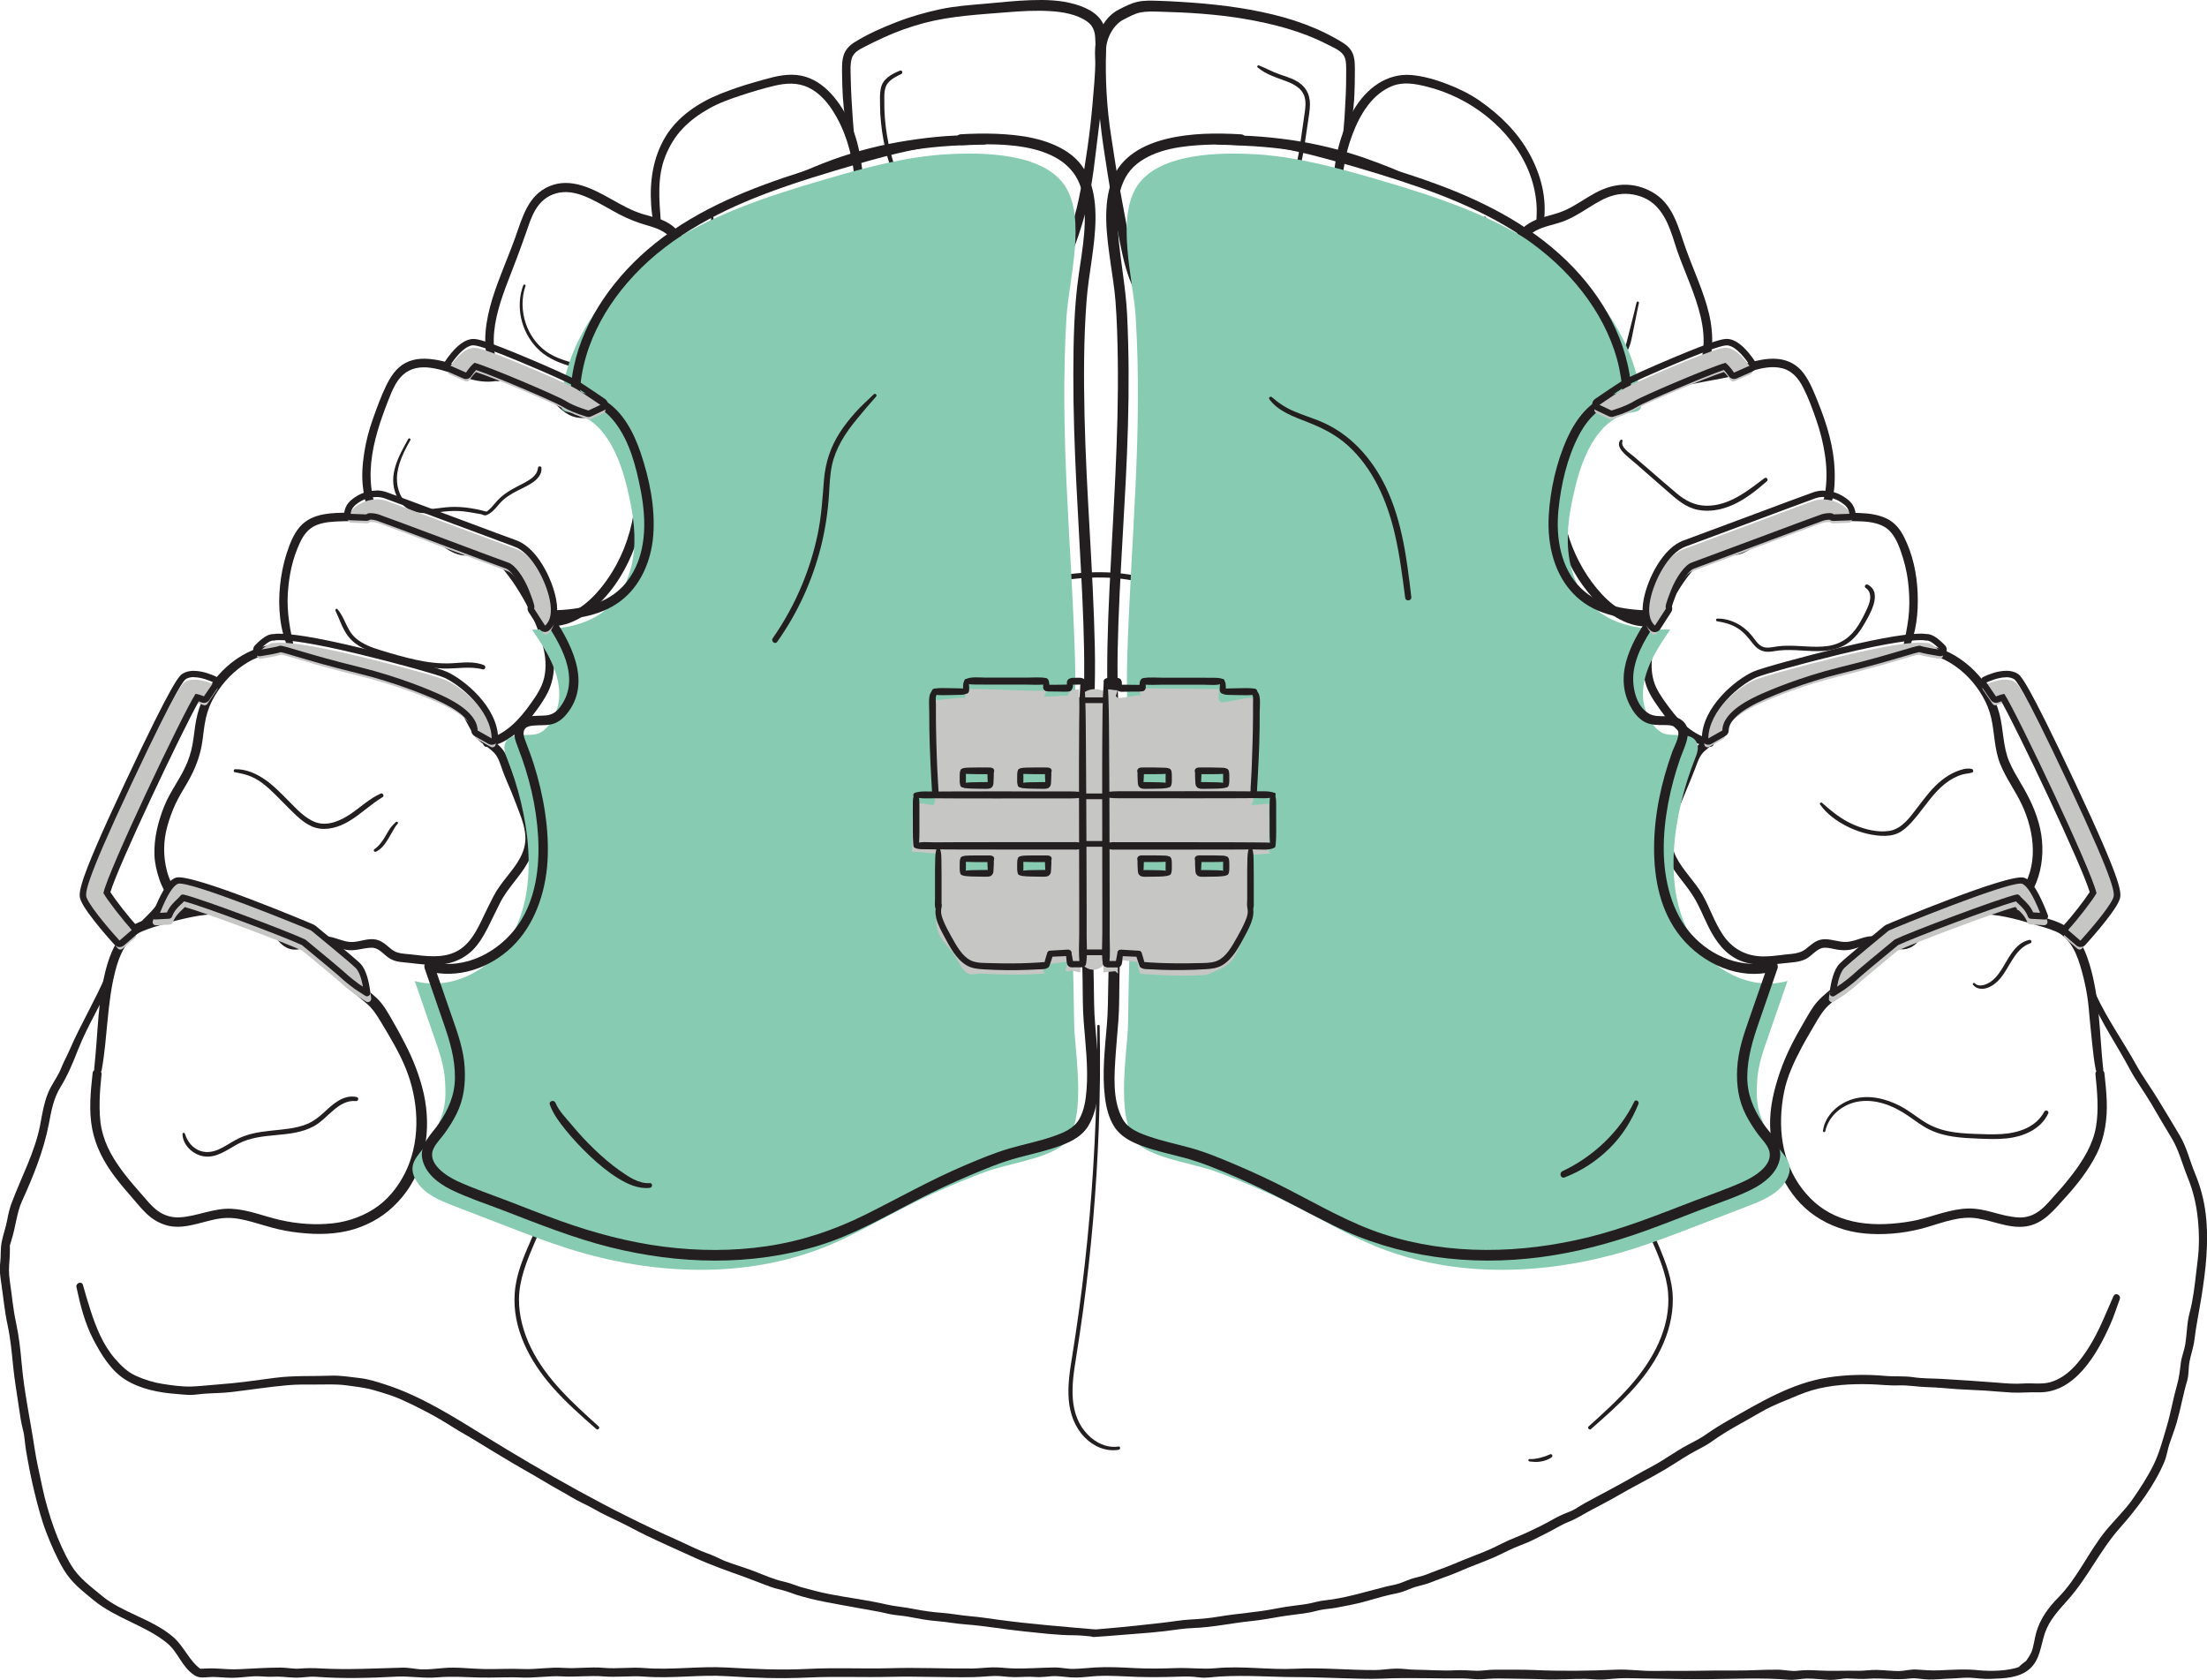 <?xml version="1.0" encoding="UTF-8"?><svg id="Layer_2" xmlns="http://www.w3.org/2000/svg" viewBox="0 0 386.26 294"><defs><style>.cls-1{fill:#87ccb2;}.cls-1,.cls-2,.cls-3{stroke-width:0px;}.cls-2{fill:#231f20;}.cls-3{fill:#c6c6c5;}</style></defs><g id="Layer_2-2"><path class="cls-2" d="M17.8,187.27c1.04-5.78.91-11.71,2.4-17.42.71-2.73,1.94-5.69,4.69-6.86,1.34-.57,2.78-.97,4.18-1.39,1.48-.44,2.97-.8,4.48-1.11,2.96-.6,6.14-.76,9.08.09,1.35.39,2.59.96,3.73,1.77,1.08.77,1.8,1.76,2.7,2.69,1.04,1.06,2.27,1.39,3.71,1,.62-.17,1.24-.43,1.88-.51s1.29.12,1.84.48c1.17.77,1.84,1.91,2.41,3.15.62,1.34,1.28,2.69,2.27,3.8s2.1,1.86,3.15,2.8,1.75,2.11,2.45,3.27c1.53,2.54,3.11,5.17,4.23,7.92,2.22,5.45,2.66,12.03.28,17.5-1.09,2.5-2.85,4.95-5.06,6.59s-5.06,2.73-7.91,3.05c-3.07.35-6.25.11-9.26-.57-2.84-.64-5.6-1.83-8.54-1.97-3.13-.15-5.95,1.31-9.03,1.5-1.37.08-2.7-.3-3.82-1.1s-2.01-1.95-2.92-2.98c-1.98-2.24-3.94-4.54-5.38-7.18-.72-1.33-1.26-2.73-1.58-4.21-.35-1.66-.37-3.32-.34-5.01.03-1.51.18-3.02.33-4.52.1-1.01-1.45-1.26-1.56-.24-.35,3.19-.69,6.55-.08,9.73s2.09,5.92,3.99,8.43c1,1.32,2.07,2.58,3.16,3.82.96,1.1,1.9,2.3,3.05,3.21,1.09.86,2.41,1.46,3.78,1.64,1.6.21,3.23-.16,4.77-.55s3.16-.9,4.82-.94c1.52-.04,3.03.32,4.49.72s2.99.9,4.51,1.26c1.61.38,3.26.6,4.91.73,3.2.25,6.46.03,9.48-1.12s5.33-2.87,7.31-5.25c4.11-4.93,5.14-11.94,3.76-18.09-.69-3.06-1.84-5.96-3.27-8.74-.73-1.43-1.49-2.83-2.3-4.22-.74-1.28-1.51-2.64-2.57-3.68s-2.31-1.85-3.29-2.95-1.6-2.52-2.25-3.89c-1.28-2.67-3.8-5.04-6.96-4.12-.65.19-1.41.56-2.1.48-.59-.07-.99-.58-1.35-1.01-.92-1.1-1.92-2.07-3.13-2.85-2.69-1.73-5.94-2.32-9.1-2.24s-6.44.94-9.54,1.9c-1.48.46-3.05.87-4.45,1.54-1.32.63-2.37,1.58-3.15,2.81-1.67,2.62-2.4,5.74-2.9,8.77s-.67,6.16-.91,9.25c-.12,1.52-.24,3.05-.4,4.57-.08.84,1.16,1.1,1.31.25h0Z"/><path class="cls-2" d="M31.94,198.48c.05,1.94,1.81,3.56,3.65,3.88,2.3.4,4.23-1.2,6.13-2.2,4.11-2.16,9.12-.84,13.2-3.05,2.43-1.31,4.28-4.7,7.37-4.41.46.04.58-.62.12-.71-2.31-.47-4.12,1.22-5.68,2.67-.89.82-1.81,1.55-2.93,2.03-1,.42-2.06.66-3.12.82-2.17.33-4.39.37-6.53.89-1.02.25-2,.6-2.92,1.11-.99.54-1.93,1.2-2.97,1.66-1.18.51-2.44.66-3.62.08s-1.89-1.64-2.28-2.84c-.08-.23-.43-.18-.42.07h0Z"/><path class="cls-2" d="M53.49,164.72c.82.81,1.89.51,2.92.49,1.45-.03,2.74.73,4.13,1.01,1.54.31,2.9-.31,4.42-.36,1.4-.04,2.16,1.21,3.24,1.88s2.34.65,3.57.79c1.5.18,3.03.37,4.54.33,2.85-.07,5.42-1.19,7.19-3.45.86-1.1,1.53-2.34,2.14-3.59s1.24-2.53,1.87-3.79c1.31-2.62,3.52-4.6,4.91-7.16s1.22-5.45.29-8.19-2.23-5.39-3.23-8.13c-.44-1.21-.77-2.51-1.61-3.51-.77-.92-1.81-1.51-2.71-2.28-1.08-.93-1.64-2.15-2.3-3.38s-1.47-2.33-2.54-3.25c-4.7-4.03-11.18-3.67-16.77-5.45-5.5-1.75-11.25-5.07-17.22-3.59-5.63,1.39-10.33,6.3-11.76,11.88-.36,1.41-.52,2.85-.71,4.29s-.53,2.85-1.09,4.2c-1.09,2.69-2.97,4.97-4.04,7.67s-1.79,5.55-1.7,8.47c.04,1.43.4,2.91.85,4.26s1.14,2.63,2.05,3.69,1.86,1.85,3.02,2.51c.79.45,1.58-.87.82-1.37-2.21-1.46-3.84-3.58-4.53-6.16s-.68-5.32.05-7.94c.37-1.32.84-2.64,1.42-3.88s1.3-2.41,2-3.59c1.38-2.36,2.37-4.81,2.73-7.53.17-1.32.31-2.65.6-3.95.32-1.4.83-2.66,1.57-3.89,1.46-2.41,3.31-4.36,5.73-5.82s5.26-1.89,8.09-1.51,5.43,1.5,8.13,2.5,5.25,1.76,7.98,2.26c2.86.53,5.72.93,8.42,2.09,1.17.5,2.33,1.14,3.31,1.96,1.06.88,1.79,1.98,2.42,3.19.56,1.08,1.11,2.16,1.98,3.02s1.93,1.41,2.77,2.27,1.13,2.06,1.53,3.17c.46,1.27,1.03,2.48,1.54,3.73s.97,2.5,1.45,3.75.92,2.63.99,4.02c.14,2.84-1.6,5-3.27,7.1-.86,1.09-1.7,2.18-2.33,3.42-.59,1.16-1.18,2.31-1.73,3.49-1.08,2.3-2.33,4.89-4.7,6.11-2.51,1.3-5.44.82-8.12.52-1.2-.13-2.33-.1-3.31-.9s-1.76-1.61-3.04-1.74c-1.45-.14-2.82.6-4.26.47-1.29-.12-2.46-.78-3.75-.95-.58-.08-1.13-.02-1.7.09s-1.24.37-1.77.04c-.42-.26-.85.35-.5.68h0Z"/><path class="cls-2" d="M41.11,135.15c.96.19,1.91.36,2.82.75.84.36,1.61.85,2.32,1.42,1.48,1.18,2.74,2.59,4.08,3.91s2.93,3.06,4.88,3.63,4.11-.09,5.84-1.12c2.1-1.24,3.83-2.99,5.92-4.24.34-.2.03-.78-.33-.62-1.93.85-3.47,2.33-5.19,3.51s-4.05,2.28-6.19,1.52c-1.9-.67-3.44-2.43-4.83-3.82-1.26-1.26-2.5-2.57-3.96-3.59-1.54-1.08-3.39-1.93-5.31-1.88-.31,0-.35.48-.04.54h0Z"/><path class="cls-2" d="M69.29,143.85c-.38.37-.76.75-1.06,1.19s-.55.91-.82,1.37c-.49.83-1.08,1.65-1.88,2.21-.28.19-.01.57.28.43.94-.45,1.55-1.29,2.08-2.15.27-.44.51-.88.77-1.32.29-.49.55-1,.94-1.42.19-.2-.11-.47-.3-.29h0Z"/><path class="cls-2" d="M67.6,90.23c-1.54-.56-2.17-2.21-2.44-3.7-.33-1.85-.38-3.71-.19-5.58.38-3.75,1.57-7.24,2.93-10.74.64-1.63,1.32-3.45,2.66-4.64s3.01-1.43,4.74-1.21c3.74.48,7.07,2.77,10.93,2.4,1.86-.18,3.54-.7,5.38-.04,1.71.61,3.15,1.76,4.49,2.96,1.26,1.12,2.4,2.54,4.03,3.16,1.76.66,3.53.15,5.31-.13.74-.12,1.6-.25,2.29.11s1.03,1.11,1.34,1.8c.77,1.75,1.37,3.55,1.76,5.43.78,3.76.57,7.65-.23,11.38-.89,4.15-2.69,8.05-5.35,11.36-1.28,1.59-2.79,3.06-4.59,4.06s-3.96,1.59-5.96.93c-.82-.27-1.41.86-.59,1.24,3.63,1.66,7.78-.64,10.44-3.12,3.02-2.81,5.21-6.5,6.6-10.36s1.97-8.18,1.66-12.37c-.15-2.06-.49-4.08-1.08-6.06-.54-1.8-.98-4.01-2.43-5.32s-3.43-.94-5.17-.61c-1.02.2-2.13.45-3.15.14-.87-.27-1.56-.86-2.21-1.47-2.81-2.64-6-5.53-10.15-5.1-.99.1-1.96.36-2.95.42-1.08.07-2.16-.11-3.21-.4-1.95-.53-3.81-1.38-5.81-1.74s-3.94-.44-5.7.5c-1.67.89-2.64,2.46-3.43,4.11-.88,1.83-1.58,3.78-2.26,5.69s-1.2,3.88-1.51,5.89-.46,3.98-.24,5.96c.2,1.76.53,3.73,1.74,5.11.53.6,1.15.96,1.93,1.12.66.14,1.07-.92.4-1.16h0Z"/><path class="cls-2" d="M71.46,76.81c-1.67,2.99-3.61,6.39-2.1,9.86.59,1.36,1.67,2.42,3.1,2.86,1.71.53,3.53.19,5.26,0,1.18-.13,2.35-.16,3.53-.02s2.46.42,3.7.61c.39.06.49-.49.12-.59-2.31-.64-4.71-.98-7.11-.74-2.02.21-4.34.78-6.21-.32-1.63-.96-2.31-2.97-2.28-4.77.04-2.38,1.21-4.65,2.35-6.67.13-.24-.23-.44-.37-.21h0Z"/><path class="cls-2" d="M84.31,89.92c.64.82,1.98-.47,2.42-.97s.84-1.02,1.34-1.46,1.05-.81,1.62-1.14c1.11-.65,2.34-1.12,3.42-1.83.9-.6,1.74-1.46,1.66-2.62-.02-.34-.58-.4-.61-.04-.09,1.02-.82,1.69-1.64,2.2-.93.59-1.96,1.03-2.91,1.58s-1.81,1.15-2.54,1.94c-.33.37-.64.76-.97,1.12-.19.21-1.13,1.2-1.46.95-.17-.13-.49.06-.33.26h0Z"/><path class="cls-2" d="M87.86,65.72c-3.5-6.75.15-13.98,2.54-20.41.61-1.64,1.22-3.27,1.79-4.93s1.1-3.3,2.2-4.63c1.04-1.26,2.55-2.02,4.18-2.12,1.8-.12,3.53.55,5.12,1.33s3.12,1.72,4.7,2.55,3.13,1.43,4.84,1.92,3.13,1,4.27,2.32,1.87,2.83,2.64,4.31c1.56,3.01,2.92,6.09,3.98,9.31,1.12,3.42,2.02,7.08,1.81,10.69-.23,4.17-2.64,7.62-5.1,10.82-1.11,1.45-2.41,3.1-4.23,3.65-1.7.51-3.77-.35-4.27-2.12-.18-.61-1.27-.56-1.3.11-.05.93.17,1.69.83,2.37s1.4,1.08,2.26,1.31c1.81.5,3.59-.02,5.07-1.12s2.68-2.79,3.77-4.31c1.17-1.62,2.34-3.28,3.19-5.1,1.72-3.7,1.69-7.85.85-11.77s-2.08-7.51-3.58-11.07c-.75-1.76-1.65-3.47-2.59-5.14-.87-1.55-1.78-3.1-3.21-4.21-1.52-1.18-3.43-1.49-5.22-2.04s-3.58-1.55-5.27-2.5c-3.24-1.83-7.15-3.94-10.93-2.37s-4.76,5.44-6,8.93c-1.28,3.58-2.87,7.06-4,10.69-1.18,3.83-1.84,7.84-.64,11.75.27.87.61,1.68,1.06,2.47.4.71,1.65.04,1.27-.69h0Z"/><path class="cls-2" d="M91.57,49.95c-1.36,3.72-.38,7.94,2.28,10.83,1.53,1.66,3.55,2.57,5.68,3.23,2.42.75,4.85,1.31,7.05,2.63,2.45,1.47,4.57,3.48,6.64,5.44.28.27.67-.18.4-.45-1.71-1.71-3.43-3.42-5.41-4.81s-3.97-2.2-6.2-2.83-4.65-1.15-6.56-2.58c-1.61-1.2-2.79-2.9-3.43-4.8-.71-2.09-.78-4.46-.05-6.56.09-.26-.31-.35-.4-.1h0Z"/><path class="cls-2" d="M115.66,38.9c-.28-3.86-.69-7.88.79-11.57.71-1.77,1.67-3.38,2.97-4.77,1.37-1.46,2.97-2.6,4.71-3.58s3.65-1.65,5.52-2.27,3.87-1.22,5.83-1.69c2.06-.49,4.1-.63,6.05.32,1.75.85,3.08,2.3,4.13,3.91,2.24,3.42,3.4,7.43,3.85,11.47.22,1.99.35,4.01.47,6s.34,4.04.47,6.06.18,4.28-.13,6.39-1.13,4-1.51,6.05c-.19,1.02-.24,2.04-.22,3.07s.03,1.95-.44,2.85c-.87,1.65-2.66,2.61-4.35,3.21s-3.5,1.42-5.24,1.17c-1.97-.28-3.41-2.12-4.59-3.57-2.41-2.95-4.58-6.03-7.48-8.54-.73-.63-1.46-1.28-2.22-1.87-.72-.55-1.61.52-.9,1.08,1.63,1.29,3.24,2.68,4.63,4.22s2.66,3.13,3.88,4.77,2.6,3.45,4.35,4.58,3.56.99,5.41.45c3.67-1.07,8.42-2.72,8.54-7.27.03-1.12-.06-2.22.09-3.33s.48-2.18.79-3.25c.63-2.2.99-4.35,1.02-6.64s-.15-4.5-.36-6.74-.32-4.28-.49-6.41c-.35-4.38-.89-8.79-3.05-12.71-2.01-3.65-5.05-7.18-9.56-7.21-2.23-.02-4.36.7-6.48,1.29s-4.07,1.26-6.05,2.05c-3.82,1.52-7.52,3.98-9.66,7.57s-2.75,7.73-2.47,11.89c.07,1.05.22,2.07.38,3.1.13.82,1.36.75,1.3-.1h0Z"/><path class="cls-2" d="M124.45,38.12c-.06,2.59,1.33,4.82,3,6.68,1.82,2.03,3.88,3.79,5.4,6.09.73,1.1,1.39,2.25,2.18,3.31.68.91,1.5,1.89,2.56,2.36,2.13.94,4.56-.23,5.81-2.02,1.79-2.56,1.69-5.81,2.2-8.77.06-.35-.47-.47-.54-.12-.5,2.47-.51,5.09-1.62,7.39-.96,1.99-3.23,3.84-5.55,2.85-1.1-.47-1.91-1.6-2.58-2.54s-1.25-1.92-1.89-2.88c-1.31-1.97-3.01-3.56-4.66-5.24-1.9-1.95-3.71-4.29-3.9-7.12-.02-.27-.41-.26-.42,0h0Z"/><path class="cls-2" d="M149.54,24.43c-.21-2.41-.39-4.83-.52-7.25-.06-1.19-.11-2.37-.13-3.56-.01-1.1-.13-2.33.18-3.39s1.32-1.56,2.21-2.02c1.09-.56,2.2-1.11,3.32-1.62,2.26-1.04,4.66-1.9,7.06-2.54,4.76-1.27,9.66-1.5,14.55-1.9,2.54-.21,5.1-.36,7.65-.2,2.16.14,4.62.54,6.42,1.83.95.68,1.31,1.57,1.39,2.71.09,1.34.08,2.69.05,4.03-.05,2.61-.29,5.18-.52,7.78-.43,4.93-1.14,9.83-2.03,14.7s-2.33,9.54-4.6,13.82c-1.13,2.13-2.5,4.06-4.12,5.85s-3.52,2.8-5.72,3.49-5.03,1.35-7.22.46c-1.04-.42-1.81-1.22-2.59-2-.89-.9-1.81-1.78-2.7-2.67-1.71-1.7-3.31-3.5-4.86-5.34s-2.88-3.9-4.13-6c-.7-1.17-1.33-2.38-1.94-3.6-.34-.68-1.44-.36-1.16.41,1.78,4.94,5.09,9.22,8.6,13.06,1.76,1.92,3.64,3.72,5.47,5.58.84.85,1.74,1.63,2.87,2.05s2.43.51,3.66.45c2.47-.12,5.06-.8,7.26-1.93s3.93-2.89,5.42-4.84c3.24-4.26,5.08-9.24,6.49-14.34,1.42-5.13,1.79-10.45,2.49-15.7.37-2.78.65-5.59.87-8.39.11-1.4.2-2.81.26-4.22.06-1.32.18-2.77-.13-4.07-.59-2.47-2.99-3.68-5.24-4.33C185.61,0,182.99-.06,180.35.03s-5.27.39-7.9.62-5.26.4-7.87.96-5.22,1.3-7.73,2.28-4.93,2.04-7.18,3.43c-.93.57-1.7,1.31-2.03,2.38-.34,1.12-.27,2.35-.26,3.51.03,2.56.15,5.11.56,7.64.2,1.25.42,2.49.71,3.72.12.5.95.37.9-.15h0Z"/><path class="cls-2" d="M160.93,39.65c-.22-1.79-1-3.32-1.85-4.89-.94-1.74-1.75-3.54-2.4-5.41-1.3-3.73-1.95-7.7-1.91-11.65,0-1.05-.07-2.29.62-3.16.6-.74,1.5-1.18,2.34-1.58.36-.17.17-.76-.22-.6-1.44.6-2.97,1.38-3.34,3.04-.21.94-.16,1.98-.15,2.94,0,1.04.06,2.09.17,3.12.4,4.1,1.54,8.16,3.38,11.86,1.03,2.07,2.58,4.07,2.95,6.39.04.24.45.18.42-.07h0Z"/><path class="cls-2" d="M368.09,187.09c-.66-6.16-.58-12.46-2.42-18.43-.9-2.9-2.24-5.82-5.16-7.12-1.41-.63-2.92-.99-4.39-1.45s-3.08-.93-4.65-1.28c-3.29-.73-6.77-.96-10.05-.04-1.44.4-2.81.98-4.06,1.8s-2.1,1.87-3.08,2.94c-.43.47-.88.82-1.54.76-.78-.07-1.52-.44-2.28-.6-1.49-.31-2.97.22-4.1,1.18-2.32,1.98-2.71,5.25-4.86,7.33-1.09,1.05-2.35,1.92-3.37,3.05s-1.7,2.47-2.47,3.77c-1.6,2.72-3.08,5.56-4.11,8.55s-1.84,6.22-1.75,9.48.72,6.16,2.1,8.95,3.32,5.17,5.85,6.87,5.43,2.71,8.48,3.01c3.24.32,6.68.02,9.84-.77,2.93-.73,5.91-2.1,8.98-1.96s6.3,2,9.57,1.5c3.04-.47,4.86-2.87,6.81-5,2.11-2.31,4.15-4.91,5.54-7.72s1.87-6.1,1.74-9.31c-.06-1.59-.23-3.18-.4-4.75-.11-1.01-1.67-.83-1.57.18.3,3.05.61,6.14.09,9.18s-2.15,5.69-3.99,8.14c-.9,1.19-1.86,2.35-2.87,3.45-.95,1.03-1.82,2.17-2.93,3.03s-2.36,1.31-3.72,1.24c-1.5-.07-3.04-.48-4.48-.88s-2.92-.72-4.44-.68-2.94.37-4.36.75-2.84.87-4.29,1.21c-1.52.36-3.12.57-4.67.69-2.97.24-6.12.02-8.93-1.03s-4.9-2.71-6.65-4.95c-3.77-4.85-4.43-11.13-3.27-17.01.55-2.8,1.84-5.52,3.18-8.02.7-1.31,1.47-2.57,2.21-3.86.69-1.2,1.39-2.38,2.4-3.34s2.19-1.76,3.15-2.78c1.03-1.1,1.67-2.44,2.33-3.78.6-1.21,1.24-2.43,2.33-3.26.48-.37,1.07-.64,1.69-.65.71-.02,1.39.31,2.06.49,1.44.39,2.76.18,3.84-.89.95-.95,1.69-2,2.81-2.79,2.36-1.67,5.39-2.31,8.24-2.31,3.11,0,6.17.79,9.12,1.68,1.4.42,2.83.77,4.18,1.35s2.26,1.57,3,2.84,1.18,2.69,1.57,4.09.71,2.83.94,4.26.34,2.89.47,4.34.3,2.89.44,4.33.32,2.88.59,4.31c.15.82,1.42.76,1.33-.11h0Z"/><path class="cls-2" d="M330.5,164.02c-.51.32-1.11.09-1.66-.02-.6-.12-1.21-.19-1.82-.1-1.31.2-2.53.88-3.87.95-1.41.07-2.75-.61-4.17-.45-1.28.15-2.04,1-3.01,1.74-1.06.8-2.37.78-3.64.93-1.39.17-2.86.38-4.27.3-2.75-.16-5-1.48-6.53-3.77s-2.28-4.75-3.58-7.03-3.45-4.25-4.65-6.69c-1.27-2.59-.65-5.26.32-7.83s2.1-5.03,3.07-7.58c.41-1.07.72-2.16,1.58-2.97s1.91-1.4,2.74-2.26,1.41-1.99,1.98-3.07c.63-1.2,1.39-2.3,2.46-3.15,2.1-1.69,4.83-2.58,7.44-3.09,2.82-.56,5.69-.97,8.45-1.8,5.27-1.58,10.48-4.76,16.18-3.64,2.64.52,5.17,2.17,7.01,4.09s3.39,4.45,3.98,7.14.53,5.41,1.54,7.94,2.65,4.7,3.8,7.15c2.25,4.79,3.04,11-.44,15.44-.74.94-1.65,1.79-2.65,2.45-.88.58.1,1.78.97,1.28,5.08-2.91,6.52-9.57,5.33-14.94-.63-2.86-1.89-5.47-3.39-7.96-.72-1.21-1.43-2.43-2-3.73s-.83-2.77-1.03-4.21-.35-2.87-.72-4.27-.93-2.69-1.64-3.92c-1.45-2.52-3.58-4.68-6.06-6.17s-5.41-2.25-8.43-1.99-5.79,1.3-8.59,2.34c-1.36.51-2.72,1.04-4.11,1.48-1.47.46-2.97.75-4.47,1.06s-3.01.55-4.51.86-2.81.75-4.18,1.32c-2.64,1.09-4.75,2.77-6.13,5.3-.67,1.22-1.22,2.46-2.27,3.41-.89.81-1.97,1.39-2.77,2.31-.85.98-1.19,2.23-1.64,3.41-.53,1.36-1.07,2.72-1.63,4.07-1.09,2.58-2.4,5.29-2.47,8.14s1.47,5.22,3.2,7.44c.92,1.18,1.83,2.34,2.56,3.65.68,1.23,1.24,2.53,1.84,3.81,1.14,2.46,2.58,4.87,4.99,6.27,2.64,1.53,5.72,1.26,8.62.92,1.3-.15,2.73-.15,3.91-.79,1.08-.59,1.89-1.89,3.21-1.93.77-.02,1.54.24,2.3.35.71.1,1.44.14,2.15,0,1.34-.25,2.58-.94,3.96-1.03,1.14-.07,2.31.39,3.24-.52.35-.34-.12-.92-.53-.66h0Z"/><path class="cls-2" d="M333.94,113.83c1.47-3.11,1.81-6.59,1.68-10s-.86-6.83-2.37-9.82c-.68-1.36-1.58-2.51-2.95-3.2-1.45-.73-3.11-.96-4.72-1.02-3.37-.14-6.8-.27-10.1.49s-6.38,2.14-9.21,4.08c-.67.46-1.34.94-2.12,1.19s-1.58.14-2.39.07c-1.57-.12-2.94.08-4.27.98s-2.39,2.29-3.37,3.59c-1.02,1.37-1.93,2.83-2.76,4.32-1.61,2.88-3.04,6.11-3.56,9.38-.29,1.83-.33,3.7.14,5.5s1.57,3.35,2.64,4.85c2.08,2.93,4.89,5.97,8.64,6.45.85.11,1.08-1.12.25-1.31-3-.69-5.35-2.9-7.15-5.31-.88-1.18-1.83-2.42-2.46-3.76-.7-1.5-.9-3.17-.76-4.81.26-3.06,1.4-5.91,2.72-8.65s3.07-5.61,5.2-7.88c.99-1.06,2.22-1.93,3.72-1.92s2.83.36,4.25-.23,2.58-1.61,3.87-2.39,2.79-1.45,4.27-1.95c3.07-1.05,6.16-1.36,9.39-1.28,2.69.07,6.53-.33,8.45,1.99,1.05,1.26,1.61,2.94,2.09,4.49.53,1.71.86,3.48,1,5.26s.16,3.58-.07,5.35-.59,3.48-.98,5.19c-.12.53.66.86.91.34h0Z"/><path class="cls-2" d="M317.25,91.4c3.77-.76,3.95-6.11,3.84-9.13-.15-4.01-1.32-7.91-2.8-11.61-.72-1.81-1.45-3.74-2.62-5.32-1.09-1.48-2.7-2.35-4.52-2.52-2.09-.2-4.04.38-6.03.93s-3.85.89-5.8,1.22c-3.87.66-7.95,1.3-11.46,3.16-1.65.88-3.15,2.09-4.88,2.8-.87.36-1.78.53-2.71.36s-1.83-.49-2.79-.46c-2.01.05-3.04,1.64-3.73,3.32-.8,1.95-1.34,4.07-1.7,6.15-.7,4.06-.58,8.4.44,12.4s2.85,7.78,5.45,10.97c1.27,1.55,2.72,3.01,4.42,4.08,1.56.99,3.46,1.82,5.33,1.87.94.03,1.82-.19,2.67-.59.79-.37.37-1.57-.48-1.29-3.54,1.19-7.2-1.22-9.52-3.73-2.54-2.75-4.43-6.03-5.64-9.57s-1.72-7.51-1.44-11.3c.14-1.83.47-3.62.98-5.39.27-.93.63-1.82,1.02-2.71.32-.72.57-1.62,1.23-2.11.57-.43,1.23-.39,1.89-.27.96.17,1.87.49,2.85.43,1.67-.09,3.16-.88,4.54-1.77,1.5-.96,3-1.9,4.68-2.53s3.46-1.12,5.24-1.49c3.56-.74,7.16-1.2,10.65-2.3,1.77-.56,3.75-1.02,5.6-.54,1.73.45,2.85,1.84,3.63,3.38.94,1.84,1.66,3.82,2.33,5.78s1.15,3.88,1.46,5.89.4,4.18.11,6.27c-.23,1.67-.72,3.77-2.5,4.41-.63.23-.45,1.34.25,1.2h0Z"/><path class="cls-2" d="M298.02,66.29c1.95-3.43,1.97-7.69,1.07-11.44s-2.65-7.47-4-11.2c-1.25-3.45-2.07-7.46-5.32-9.66-1.48-1-3.3-1.61-5.09-1.66-1.93-.06-3.78.52-5.47,1.43s-3.31,2.1-5.08,2.94-3.56,1.06-5.28,1.76-3.07,1.91-4.07,3.44-1.89,3.23-2.69,4.9c-1.65,3.41-2.9,7.01-3.89,10.66s-1.69,7.88-.67,11.77c.52,1.97,1.5,3.71,2.58,5.42s2.21,3.22,3.45,4.68c1.16,1.36,2.57,2.61,4.37,3.01s3.76-.17,4.93-1.54c.54-.63.7-1.37.66-2.19s-1.14-.76-1.34-.07c-.46,1.61-2.24,2.39-3.8,2.12s-2.96-1.63-3.95-2.86c-2.16-2.69-4.5-5.68-5.39-9.08s-.28-7.24.64-10.68,2.05-6.49,3.5-9.56c.74-1.56,1.54-3.09,2.4-4.59.79-1.38,1.71-2.69,3.14-3.48s3.18-1.06,4.75-1.62,3.13-1.54,4.6-2.46,2.91-1.8,4.57-2.2,3.47-.22,5.07.48c3.19,1.4,4.44,4.84,5.39,7.94,2.25,7.34,7.64,15.42,3.61,23.15-.44.84.87,1.41,1.33.61h0Z"/><path class="cls-2" d="M270.16,39.07c.65-4.27-.46-8.52-2.54-12.26s-5.12-6.71-8.64-9.17c-1.74-1.21-3.7-2.16-5.68-2.92s-4.17-1.41-6.3-1.59c-4.36-.35-7.85,2.39-10.01,5.98s-3.33,7.89-3.59,12.11-.66,8.55-.95,12.83c-.15,2.22.02,4.46.47,6.63s1.29,4.21,1.42,6.42c.06,1.07-.11,2.15.08,3.2.16.91.54,1.77,1.11,2.5,1.21,1.56,3.08,2.43,4.9,3.07s3.63,1.38,5.5,1.15c2.09-.26,3.61-1.65,4.94-3.18s2.49-3.18,3.74-4.76,2.66-3.11,4.19-4.47c.75-.67,1.52-1.32,2.31-1.94.71-.56-.1-1.69-.82-1.14-2.99,2.28-5.53,4.97-7.81,7.94-1.16,1.51-2.26,3.07-3.63,4.4s-3,1.97-4.91,1.52c-1.73-.4-3.59-1.02-5.14-1.88s-2.81-2.31-2.88-4.21c-.04-.99.06-1.98-.06-2.97s-.34-1.94-.61-2.89c-.56-2-1.06-3.97-1.22-6.05s0-4.17.17-6.27c.15-1.91.27-3.82.43-5.73s.27-3.96.54-5.92.81-4.06,1.54-5.97c1.3-3.43,3.41-7.05,6.99-8.46,1.96-.77,4.03-.37,6.01.12s3.77,1.17,5.55,2.05c7.04,3.49,13,10.33,13.64,18.4.09,1.07.05,2.13-.02,3.2-.05.81,1.15,1.1,1.28.25h0Z"/><path class="cls-2" d="M259.66,38.12c-.33,5.1-5.37,7.87-8.07,11.65-1.35,1.89-2.38,4.23-4.24,5.69-1.99,1.56-4.59.25-5.81-1.61-1.58-2.42-1.52-5.48-2.08-8.22-.06-.3-.59-.2-.54.1.46,2.69.41,5.57,1.73,8.04,1.05,1.96,3.16,3.49,5.48,3.04s3.83-3.22,5.02-5.11c.7-1.11,1.45-2.18,2.33-3.16.93-1.03,1.94-1.98,2.9-2.99,1.95-2.04,3.76-4.49,3.69-7.44,0-.27-.4-.26-.42,0h0Z"/><path class="cls-2" d="M235.87,24.55c.63-2.6,1.05-5.29,1.17-7.96.06-1.29.08-2.58.08-3.88,0-1.18.07-2.49-.48-3.58s-1.59-1.65-2.59-2.23c-1.19-.68-2.41-1.3-3.67-1.85-2.43-1.05-4.99-1.88-7.56-2.5-5.32-1.29-10.7-1.89-16.16-2.22-1.33-.08-2.67-.16-4-.19-1.19-.03-2.42-.09-3.59.18s-2.16.8-3.2,1.32c-1.14.57-2.03,1.43-2.71,2.51s-1.16,2.23-1.39,3.46c-.22,1.15-.1,2.43-.04,3.59.14,2.65.31,5.32.59,7.96s.6,5.31,1.02,7.95.79,5.29,1.3,7.91.94,5.34,1.48,8,1.17,5.26,2.37,7.67c1.09,2.17,2.68,4.06,4.8,5.27,2.3,1.32,4.91,1.91,7.53,2.16s5.25.67,7.78.22,4.31-2.12,5.32-4.49c.49-1.15.93-2.36,1.66-3.38s1.73-2.02,2.66-2.94c1.89-1.89,3.45-3.96,4.6-6.38.57-1.19,1.06-2.4,1.51-3.64.26-.73-.74-1.27-1.1-.55-1.12,2.24-2.1,4.55-3.54,6.61s-3.4,3.57-4.97,5.49c-.74.91-1.26,1.97-1.74,3.04s-.84,2.14-1.59,3.03c-1.66,1.96-4.32,1.9-6.67,1.7-4.64-.4-9.94-.63-13.17-4.5-1.5-1.8-2.37-4.04-3-6.27-.7-2.45-1.11-4.99-1.56-7.49s-.91-4.94-1.37-7.41-.78-4.88-1.17-7.33c-.79-5.02-1.05-10.12-.89-15.2.06-1.97,1.3-4.33,3.1-5.23.94-.47,1.87-1.01,2.91-1.22s2.18-.16,3.27-.14c5.01.13,10.07.43,15.02,1.28s9.9,2.12,14.4,4.44c.92.47,2.16.96,2.8,1.8s.51,2.28.52,3.33c.02,2.53-.13,5.05-.28,7.58-.08,1.34-.23,2.67-.35,4-.05.52.79.59.91.1h0Z"/><path class="cls-2" d="M220.1,11.79c1.4,1.21,3.22,1.76,4.92,2.39s3.26,1.51,3.44,3.5c.09,1.06-.13,2.13-.28,3.17-.16,1.12-.32,2.24-.48,3.36-.26,1.84-.53,3.68-1.03,5.47-.56,2.03-1.44,3.97-2.87,5.53-.28.31.21.72.49.42,2.74-2.84,3.51-6.83,4.08-10.6.17-1.15.34-2.31.51-3.46.16-1.07.36-2.16.38-3.25.03-1.93-.85-3.38-2.56-4.25-.88-.46-1.84-.74-2.78-1.07-1.23-.43-2.37-1.06-3.57-1.55-.2-.08-.45.17-.25.34h0Z"/><path class="cls-2" d="M286.43,52.91c-.44,1.95-.97,3.88-1.45,5.83-.21.84-.38,1.72-.81,2.48-.46.81-1.23,1.32-2.02,1.77-1.52.87-2.98,1.79-4.34,2.89s-2.65,2.33-3.93,3.54c-.28.26.16.63.44.39,1.42-1.26,2.85-2.52,4.35-3.68.76-.59,1.54-1.14,2.35-1.65.73-.46,1.52-.83,2.24-1.32,1.41-.95,1.97-2.33,2.31-3.94.44-2.06.81-4.14,1.27-6.19.06-.26-.35-.37-.4-.1h0Z"/><path class="cls-2" d="M283.63,77c-.55.59-.22,1.37.23,1.92.7.85,1.67,1.54,2.49,2.27,1.86,1.62,3.71,3.24,5.57,4.87,1.58,1.38,3.11,2.75,5.23,3.17,2,.4,4.13,0,5.98-.81,2.28-.99,4.23-2.56,6.09-4.18.33-.28-.04-.83-.4-.56-2.99,2.25-6.22,4.88-10.18,4.83-2.05-.02-3.67-.89-5.21-2.18s-3.18-2.73-4.77-4.1c-.93-.8-1.86-1.61-2.8-2.41-.7-.6-2.28-1.53-1.9-2.62.07-.21-.22-.34-.36-.2h0Z"/><path class="cls-2" d="M300.51,108.73c1.27.19,2.47.52,3.56,1.19s1.88,1.64,2.68,2.68c.7.9,1.52,1.48,2.69,1.47.65,0,1.28-.16,1.92-.23s1.35-.09,2.02-.08c2.49.04,5.05.48,7.51-.1s4.01-2.13,5.22-4.18c1.04-1.76,3.53-5.76.75-7.17-.33-.17-.68.34-.36.56,1.18.81.88,2.28.38,3.4s-1.01,2.14-1.63,3.14c-1.28,2.04-3.05,3.36-5.48,3.67-2.28.29-4.58-.09-6.86-.07-.57,0-1.14.03-1.71.1-.66.08-1.32.25-1.99.23-1.32-.05-1.88-1.19-2.62-2.1-1.44-1.78-3.72-3.02-6.04-2.98-.25,0-.31.42-.05.46h0Z"/><path class="cls-2" d="M318.55,140.8c1.13,1.64,2.89,2.89,4.64,3.79s3.9,1.56,5.96,1.68c1.05.06,2.13-.02,3.08-.48.88-.43,1.6-1.1,2.26-1.81,1.58-1.73,2.84-3.71,4.43-5.43.84-.9,1.8-1.72,2.89-2.32.52-.28,1.07-.52,1.63-.68s1.14-.17,1.69-.34c.34-.1.25-.57-.05-.64-.87-.21-1.9.13-2.71.46-.89.36-1.73.88-2.48,1.47-1.68,1.32-2.95,3.05-4.24,4.73s-2.72,3.81-4.95,4.18c-2.04.34-4.34-.26-6.21-1.05-2.16-.91-3.86-2.32-5.6-3.85-.19-.16-.5.06-.35.28h0Z"/><path class="cls-2" d="M319.45,197.99c.57-2.66,2.88-4.61,5.49-5.15,3.15-.64,6.36.62,8.93,2.38,1.25.85,2.44,1.8,3.81,2.47s2.75,1.02,4.2,1.24,3.03.29,4.55.35,3.14.12,4.71-.04c2.92-.3,6.01-1.55,7.33-4.36.21-.45-.47-.74-.7-.31-1.44,2.72-4.54,3.72-7.43,3.9-1.62.1-3.26.03-4.88-.03-1.52-.06-3.04-.16-4.52-.47-1.58-.32-3.05-.91-4.4-1.8s-2.55-1.85-3.95-2.59c-2.51-1.32-5.55-2.06-8.33-1.22-2.54.77-4.82,2.81-5.21,5.52-.04.26.35.37.4.1h0Z"/><path class="cls-2" d="M345.33,172.38c.75.87,1.94.81,2.9.34,1.05-.51,1.84-1.38,2.48-2.33,1.31-1.94,2.24-4.46,4.63-5.31.38-.14.17-.66-.2-.58-2.17.47-3.32,2.61-4.35,4.37-.57.97-1.19,1.97-2.06,2.7-.76.63-2.26,1.37-3.12.51-.19-.19-.46.1-.29.3h0Z"/><path class="cls-2" d="M25.2,162.53c.31-.15.59-.31.86-.53.25-.21.48-.44.72-.66.45-.43.87-.88,1.28-1.35s.77-.93,1.13-1.41.81-1.04,1.01-1.64c.11-.32.06-.67-.25-.87s-.65-.12-.89.13c-.42.43-.73.97-1.08,1.46-.34.46-.69.9-1.06,1.34s-.74.82-1.13,1.22c-.43.44-.9.82-1.25,1.32-.16.23-.21.52-.04.76.14.21.48.35.72.24h0Z"/><path class="cls-2" d="M365.83,174.4c1.89,4.49,4.66,8.49,6.89,12.67,1.11,2.08,2.56,4.02,3.76,6.05s2.35,4.04,3.64,6.15c1.19,1.95,1.83,4.51,2.74,6.75,1,2.44,1.53,4.75,1.79,7.26s.28,4.93-.04,7.43-.53,4.95-1,7.37c-.21,1.08-.56,2.13-.71,3.22-.18,1.34-.23,2.69-.45,4.02-.18,1.09-.64,2.11-.77,3.2-.18,1.45-.29,2.57-.69,3.97-.67,2.34-1.06,4.75-1.75,7.08-.64,2.16-1.34,4.8-2.35,6.83-1.06,2.14-2.38,4.15-3.68,6.02s-3.11,3.58-4.61,5.4c-3.12,3.82-4.96,8.32-8.42,11.82-1.69,1.71-3.13,3.7-3.8,6.05-.3,1.05-.49,2.63-.85,3.47-.2.46-.86,1.46-.94,1.54.08-.09-1.56,1.17-1.14.99-1.9.8-5.29.82-7.09.63-2.31-.25-4.59-.09-6.92.01-1.57.07-2.52-.05-4.07-.14-1.01-.06-2.21.27-3.01.27-1.28,0-2.58-.17-3.87-.2-1.03-.03-2.35.17-3.15.15-2.5-.06-4.65.08-7.06-.05-1.23-.07-2.39-.11-3.62.04s-2.22-.17-3.58-.18c-2.46-.03-4.68.16-7.06.14s-4.8.01-7.19.05-4.58-.02-7.05.03-4.57-.33-7.06-.22c-4.56.21-9.55.27-14.12.06-2.43-.11-4.73-.03-7.03-.06-.99-.01-2.27.21-3.02.19-1.33-.02-2.55-.17-3.89-.09-2.1.13-4.68-.08-6.99-.1-1.1-.01-2.17-.22-3.4-.19s-2.38.24-3.58.25c-4.58.03-9.28-.46-13.96-.23s-9.22-.54-14-.09c-2.29.21-4.55-.12-7.02-.02-2.33.09-4.98.11-7.08,0-2.31-.12-4.68-.25-6.99-.11-1.28.07-2.53.23-3.81.25-1.04.02-2.13-.27-3.33-.25-2.32.03-4.9.23-7.12.17-1.24-.03-2.43-.22-3.67-.19-1.11.03-2.62.19-3.49.2-4.99.04-9.56-.2-14.55-.05-4.52.13-9.45-.13-14.31.12s-9.63,0-14.29-.25-9.64.47-14.23.1c-2.45-.2-4.81.17-7.09-.03-2.41-.22-4.84.16-7.09,0-2.4-.17-4.85.3-7.07.2-2.39-.11-4.88.06-7.07,0-2.41-.06-4.57-.38-6.93-.17-1.29.11-2.6.28-3.89.23-.8-.03-2.14-.32-3.19-.3-4.69.12-9.7.4-14.31.14-1.34-.08-2.5-.08-3.84.03-.98.08-2.1-.18-3.26-.18-2.41,0-4.65.16-7.17.28-1.46.07-2.49-.03-3.89-.11-.48-.03-.94-.04-1.42-.03-.35.01-.7.03-1.05.04-.2,0-.4.02-.6.03-.53.02.48.29.16.06-2.07-1.5-2.88-3.96-4.85-5.65-3.62-3.11-8.92-4.24-12.44-7.18-2.08-1.74-4.02-3.1-5.39-5.37-1.12-1.85-2.2-4.29-2.99-6.46s-1.6-5.01-2.02-7.04c-.49-2.35-1.07-4.78-1.42-7.14-.72-4.82-1.76-9.47-2.21-14.47-.22-2.48-.47-4.87-1-7.31s-.71-4.75-1.07-7.16c-.24-1.6-.19-2.45-.06-4.04.05-.57.04-1.14.05-1.71,0-.28-.02-.59.02-.87-.08.59.23-.6.28-.76.72-2.27.9-4.71,1.82-6.74,1.96-4.31,3.79-8.82,4.69-13.47.45-2.34.8-4.48,2.09-6.57,1.2-1.94,2.14-4.19,2.97-6.32,1.69-4.35,4.24-8.32,6.1-12.62.33-.76-.83-1.33-1.16-.56-1.92,4.47-4.43,8.61-6.35,13.06-.46,1.07-1.05,2.08-1.47,3.17-.51,1.29-1.19,2.17-1.89,3.48-1.04,1.95-1.4,4.39-1.81,6.54-.89,4.65-3.29,9.09-5.01,13.68-.36.96-.58,2.01-.77,3.01-.27,1.38-.68,2.39-.95,3.79-.24,1.23-.1,2.43-.25,3.59-.16,1.28,0,2.34.19,3.62.36,2.44.57,4.82,1.09,7.24s.74,4.79.98,7.25.69,4.89,1.03,7.34c.18,1.29.36,2.52.69,3.78s.29,2.21.52,3.53c.41,2.4.89,4.95,1.47,7.31s1.22,4.86,2.07,7.06,1.84,4.52,3.07,6.57c1.37,2.29,3.17,3.65,5.2,5.33,3.88,3.19,9.12,4.46,12.84,7.49,2.02,1.64,2.56,4.13,4.77,5.63,1.03.7,2.08.34,3.3.34.81,0,2.28.15,3.35.15,1.33,0,2.6-.21,3.92-.27.81-.04,2.27.14,3.34.08,1.37-.08,2.32.13,3.78.16,1.35.03,2.41-.24,3.63-.15,4.83.36,9.45.21,14.2-.03,2.29-.11,4.61.34,7.09.13s5.04-.03,7.37.03,5.06-.11,7.25,0c2.35.11,4.98-.33,7.09-.2,2.4.14,5.09-.17,7.25,0,2.35.2,4.97-.13,7.09.03,4.94.39,9.88-.36,14.5-.07,4.85.3,9.46.47,14.34.24s9.61,0,14.4-.12,9.77.14,14.44.05c1.26-.02,2.51-.17,3.77-.2,1.13-.03,2.21.2,3.48.2,1.43,0,2.38-.13,3.74-.02,1.09.09,2.49-.17,3.33-.16,1.26.02,2.48.27,3.75.25s2.4-.2,3.62-.26c2.51-.12,4.74.08,7.14.15s4.74.04,7.12-.04c1.37-.05,2.32-.05,3.58.12s2.31-.07,3.57-.14c4.88-.29,9.4.12,14.29.1,2.2,0,4.72.14,7.02.18s4.69.19,7.2.08c4.7-.21,9.45.01,14.24-.03.8,0,2.12.2,3.15.13,1.47-.1,2.48-.15,3.99-.11,2.51.06,4.77.04,7.17.14s4.7-.12,7.05-.08c.83.01,2.1.18,3.15.11,1.35-.09,2.64-.26,4-.24,4.61.07,9.34.21,14.16.18,4.77-.03,9.63-.29,14.24.1,1.06.09,2.3-.21,3.15-.21,1.34-.01,2.67.18,4.01.23,1.06.04,2.31-.27,3.15-.25,1.3.03,2.44.16,3.74.05,2.2-.18,4.76.29,7.15-.04,1.06-.15,2.08.16,3.29.18,1.28.02,2.58-.14,3.86-.17,1.06-.03,2.44-.19,3.27-.15,1.27.06,2.42.26,3.7.21,2.37-.09,5.05-.14,6.87-1.77s1.88-4.02,2.65-6.27,2.36-3.93,4.04-5.82c3.48-3.91,5.56-8.59,9.05-12.53,3.04-3.44,6.03-7.37,7.82-11.63.4-.96.58-2.21.85-3.02.42-1.29.92-2.52,1.3-3.82.69-2.39,1.1-4.86,1.81-7.25.34-1.13.22-2.26.43-3.41.24-1.29.69-2.45.85-3.76.3-2.5.81-4.9,1.21-7.38.78-4.86,1.36-9.74.78-14.65-.29-2.48-.91-4.83-1.87-7.14s-1.44-4.56-2.67-6.64-2.45-4.09-3.75-6.23c-1.22-2.02-2.76-4.11-3.84-6.07-2.3-4.16-5.09-8.04-7.08-12.36-.27-.58-1.23-.3-.97.31h0Z"/><path class="cls-2" d="M13.38,225.27c.67,3.13,1.46,6.28,2.94,9.13,1.37,2.62,3.06,5.46,5.64,7.07s5.8,2.26,8.8,2.48c.78.06,1.56.16,2.34.18.83.02,1.65-.13,2.48-.2,1.65-.13,3.32-.11,4.96-.31,3.29-.39,6.57-.91,9.87-1.2,1.63-.14,3.26-.11,4.9-.11,1.78,0,3.51-.1,5.28.14s3.31.39,4.97.88,3.25.95,4.76,1.64c3,1.36,6.01,2.93,8.78,4.71,1.4.9,2.87,1.67,4.28,2.55s2.91,1.76,4.36,2.65c2.64,1.62,5.36,3.09,8.01,4.69,1.4.85,2.85,1.59,4.24,2.44,1.29.79,2.71,1.36,4.03,2.12,1.47.85,3.02,1.55,4.55,2.29s3.01,1.57,4.54,2.31c2.82,1.36,5.68,2.61,8.53,3.91s5.85,2.34,8.82,3.41c1.5.54,2.98,1.16,4.48,1.69.69.25,1.41.4,2.11.59.82.21,1.6.54,2.4.8,3.17.99,6.45,1.5,9.7,2.1,1.6.3,3.21.57,4.8.87.83.16,1.64.39,2.48.51s1.68.18,2.51.33c1.66.31,3.32.64,5.01.77s3.34.46,5.03.58c3.37.25,6.69.86,10.05,1.2,2.97.3,6.01.7,9,.7,1.1,0,2.16.16,3.25.23.81.05,1.08-1.19.25-1.26-5.59-.49-11.2-.93-16.77-1.68-1.67-.23-3.34-.49-5.02-.63s-3.23-.46-4.86-.58-3.37-.35-5.02-.69-3.23-.43-4.82-.8c-3.22-.75-6.53-1.14-9.78-1.77-1.64-.32-3.29-.75-4.9-1.2-.7-.19-1.37-.48-2.07-.7-.8-.26-1.63-.4-2.43-.66-1.5-.48-2.96-1.14-4.44-1.68s-2.92-.96-4.35-1.5c-.7-.26-1.35-.62-2.03-.92-.76-.34-1.56-.59-2.33-.91-1.4-.59-2.77-1.29-4.17-1.91-11.74-5.2-22.96-11.6-33.88-18.32-5.43-3.34-10.98-6.87-17.09-8.86-1.52-.49-3.09-1.01-4.68-1.18s-3.32-.48-4.99-.41c-3.27.13-6.52-.05-9.78.38s-6.57.92-9.87,1.15c-1.59.11-3.2.32-4.79.37s-3.43-.21-5.07-.47-3.08-.74-4.55-1.38-2.64-1.78-3.72-3.03c-2.1-2.42-3.3-5.46-4.28-8.47-.48-1.47-.9-2.94-1.32-4.42-.21-.76-1.3-.34-1.14.4h0Z"/><path class="cls-2" d="M369.92,226.77c-1.33,2.99-2.49,6.07-4.23,8.86-1.63,2.61-3.77,5.39-6.86,6.27-1.52.43-3.11.12-4.67.23s-3.08-.02-4.63-.15c-3.19-.26-6.39-.45-9.59-.65-1.69-.1-3.41-.05-5.08-.3s-3.28-.08-4.93-.23c-3.27-.3-6.73-.23-9.98.27-6.37.97-11.99,4.4-17.49,7.53-1.39.79-2.71,1.62-4.01,2.53-1.22.85-2.64,1.47-3.93,2.22-1.37.8-2.68,1.7-4.04,2.52s-2.69,1.45-4.02,2.23c-2.97,1.73-6.04,3.31-9.06,4.95-.58.32-1.13.69-1.71,1.03-.67.4-1.41.63-2.13.94-1.37.6-2.66,1.43-4.01,2.09-1.46.71-2.89,1.41-4.41,2s-3.02,1.44-4.54,2.11-3.05,1.2-4.57,1.83c-1.43.59-2.8,1.18-4.26,1.69-.8.28-1.58.63-2.38.91s-1.64.43-2.45.69c-.66.22-1.29.52-1.94.75-.84.29-1.72.4-2.58.62-3.09.79-6.13,1.72-9.29,2.21-.83.13-1.67.18-2.5.37s-1.63.4-2.48.51c-1.67.21-3.35.42-5,.75-3.26.65-6.59.82-9.86,1.38-1.61.27-3.23.42-4.87.5s-3.36.4-5.03.58c-3.1.34-6.21.71-9.32.96-.91.07-1.82.16-2.73.24-.82.07-.73,1.33.1,1.28,2.47-.14,4.92-.38,7.38-.56,1.68-.13,3.37-.26,5.05-.46s3.35-.5,5.03-.55c3.37-.12,6.7-.87,10.06-1.21,1.69-.17,3.34-.47,5.01-.76s3.35-.43,5.01-.71c.78-.13,1.53-.37,2.3-.51.83-.15,1.68-.2,2.51-.35,1.6-.3,3.22-.6,4.79-1.01s3.07-.9,4.64-1.26c.78-.18,1.58-.3,2.35-.57.71-.24,1.39-.57,2.11-.8.76-.23,1.54-.38,2.29-.64.85-.3,1.68-.67,2.54-.96,1.52-.51,2.94-1.15,4.41-1.76,1.57-.65,3.18-1.21,4.72-1.9s2.95-1.49,4.5-2.05,2.88-1.29,4.3-1.99,2.69-1.54,4.12-2.11,2.66-1.39,4.02-2.11c1.46-.77,2.94-1.52,4.36-2.35,2.83-1.66,5.8-3.1,8.62-4.79,1.36-.82,2.68-1.71,4.05-2.52s2.77-1.41,4.02-2.31c2.61-1.89,5.54-3.36,8.31-4.98,1.46-.86,2.98-1.54,4.55-2.17s3.02-1.31,4.59-1.77c3.27-.96,6.83-1.16,10.21-1.07,1.67.04,3.33.26,5,.2s3.43.27,5.14.31,3.43.23,5.14.35c1.62.11,3.24.14,4.86.25s3.1.26,4.65.34,3.08-.09,4.62-.04c6.43.19,10.34-6.74,12.61-11.83.65-1.45,1.13-2.99,1.68-4.47.26-.71-.76-1.26-1.08-.54h0Z"/><path class="cls-2" d="M58.71,106.88c.8,1.65,1.33,3.57,2.61,4.94,1.14,1.21,2.67,1.92,4.22,2.46,1.89.66,3.83,1.21,5.76,1.71,2.05.53,4.15.94,6.28,1.01,2.3.07,4.65-.46,6.92.15.42.11.61-.57.22-.73-1.81-.75-3.73-.44-5.63-.34-2.11.11-4.22-.15-6.28-.6s-4.04-1.02-6.03-1.63c-1.62-.49-3.3-1.07-4.58-2.22-1.54-1.37-1.82-3.51-3.15-5.02-.17-.2-.43.06-.33.27h0Z"/><path class="cls-2" d="M51.49,113.45c-.71-3.13-1.32-6.31-1.12-9.54s.82-6.13,2.12-8.93c.61-1.32,1.47-2.48,2.85-3.06s3.01-.64,4.5-.69c3.14-.1,6.28-.17,9.36.59s5.88,2.19,8.52,3.96c1.2.81,2.48,1.5,3.97,1.44.69-.03,1.37-.2,2.06-.21.74-.02,1.46.21,2.11.58,1.3.74,2.19,1.99,3.09,3.15s1.75,2.5,2.52,3.83c1.58,2.73,2.83,5.61,3.6,8.68.43,1.73.57,3.55.18,5.3s-1.36,3.17-2.37,4.59c-2,2.82-4.43,5.48-7.93,6.28-.73.17-.45,1.38.28,1.29,3.37-.44,5.94-2.85,7.94-5.44,1-1.3,2.02-2.69,2.74-4.17s1.05-3.14,1.05-4.81c0-1.77-.44-3.47-.94-5.16-.47-1.6-1.11-3.15-1.85-4.64-1.48-2.95-3.18-5.85-5.37-8.33-1.03-1.17-2.3-2.16-3.84-2.52s-3.07.41-4.54-.07-2.82-1.73-4.21-2.52c-1.49-.85-3.05-1.55-4.67-2.1-3.31-1.12-6.64-1.31-10.1-1.24-3.1.06-6.77-.06-8.98,2.51-1.13,1.31-1.77,3.04-2.3,4.66-.59,1.84-.95,3.71-1.15,5.62-.39,3.81-.04,7.86,1.6,11.35.25.53.99.09.88-.41h0Z"/><path class="cls-2" d="M192.03,179.58c.04,11.05-.36,22.08-1.32,33.09-.48,5.51-1.09,11.01-1.84,16.49-.37,2.72-.78,5.43-1.21,8.13-.41,2.54-.83,5.13-.61,7.71.21,2.44,1.05,4.76,2.77,6.54,1.55,1.6,3.72,2.56,5.96,2.19.36-.06.34-.63-.03-.57-2.07.3-3.98-.65-5.4-2.11-1.62-1.66-2.39-3.84-2.58-6.11-.22-2.56.21-5.12.61-7.64s.81-5.26,1.17-7.9c1.44-10.58,2.35-21.23,2.75-31.9.22-5.97.29-11.95.16-17.93,0-.27-.42-.26-.42,0h0Z"/><path class="cls-2" d="M284.77,207.91c1.58,2.89,2.93,5.97,4.24,8.99s2.65,6.07,2.93,9.35c.51,6.1-2.68,11.82-6.58,16.25-2.26,2.57-4.8,4.87-7.34,7.16-.26.23.15.69.41.46,4.7-4.12,9.55-8.39,12.29-14.13,1.29-2.7,2.08-5.65,2.05-8.66-.03-3.3-1.23-6.4-2.5-9.39-1.5-3.54-3.3-6.88-5.14-10.25-.13-.24-.49-.02-.36.22h0Z"/><path class="cls-2" d="M97.67,207.69c-1.65,3.01-3.28,5.99-4.66,9.14s-2.67,6.12-2.92,9.42c-.48,6.18,2.6,11.94,6.56,16.46,2.35,2.69,5.03,5.04,7.71,7.39.3.27.71-.2.41-.47-4.48-4.04-9.16-8.24-11.85-13.75-1.29-2.65-2.12-5.58-2.09-8.54.03-3.35,1.31-6.5,2.6-9.54,1.41-3.33,2.89-6.72,4.62-9.89.13-.24-.24-.45-.37-.21h0Z"/><path class="cls-2" d="M267.7,255.78c.33.03.66.06.99.08s.68-.03,1.01-.08c.64-.11,1.34-.35,1.87-.74.26-.19.06-.64-.26-.52-.28.11-.56.24-.85.34s-.6.19-.9.27-.62.13-.94.18-.62.07-.93.04c-.27-.02-.26.39,0,.42h0Z"/><path class="cls-2" d="M100.08,200.87c-.02-.21.03-.42.05-.63s.07-.41.12-.62c.11-.39.27-.78.47-1.14.07-.13.02-.3-.1-.38-.11-.07-.31-.08-.39.05-.28.41-.47.84-.57,1.33-.05.23-.07.47-.08.71,0,.11,0,.23.01.34,0,.06.03.11.04.17.01.05,0,.12.02.17.03.27.44.26.42,0h0Z"/><path class="cls-2" d="M156.57,122.7c.33-4.56,1-10.07,4.9-13.04,2.1-1.6,4.72-2.37,7.17-3.25,2.76-.99,5.53-1.95,8.34-2.78,5.55-1.64,11.32-2.8,17.13-2.52,4.45.21,8.9,1.41,12.79,3.61,4.32,2.44,7.61,6.05,9.53,10.64.19.45.84.18.7-.27-1.32-4.35-4.61-7.91-8.38-10.34s-8.33-3.97-12.87-4.43c-5.86-.6-11.8.41-17.44,1.98-2.9.81-5.75,1.77-8.58,2.78-2.62.93-5.38,1.76-7.77,3.21s-3.94,3.61-4.79,6.19-1.01,5.46-1.18,8.25c-.02.28.42.27.44-.01h0Z"/><path class="cls-1" d="M219.64,26.99c7.19.42,14.21,2.32,21.13,4.33,10.35,3.01,20.8,6.41,29.63,12.61,8.82,6.2,15.92,15.67,16.84,26.42.04.42.05.88-.19,1.23-.32.45-.95.52-1.49.61-5.58.91-8.39,7.16-9.76,12.64-.95,3.8-1.69,7.72-1.32,11.62s1.96,7.82,4.98,10.31c3.5,2.88,8.33,3.47,12.86,3.43-2.41,3.47-4.85,7.29-4.78,11.52.04,2.22,1.23,5.33,3.28,6.49,1.72.98,5.24-.37,6.17,1.83.39.91-.01,1.95-.38,2.87-3.62,9.15-5.88,22.28-.56,31.17,3.39,5.67,10.44,9.42,16.79,7.61-1.09,3.15-2.18,6.29-3.27,9.44-.94,2.72-1.89,5.23-2.04,8.1-.06,1.03-.11,2.07-.03,3.1.25,3.14,1.67,5.68,3.41,8.1,1.47,2.03,3.41,3.44,1.57,6.37-1.4,2.23-4.02,3.31-6.48,4.26-3.19,1.23-6.39,2.46-9.58,3.69-3.48,1.34-6.96,2.68-10.51,3.8-14.7,4.65-31.05,5.37-45.31-.48-4.5-1.85-8.72-4.31-13.06-6.54-4.73-2.43-9.6-4.57-14.58-6.42-3.79-1.41-9.73-2.14-13.04-4.32-5.16-3.41-2.56-16.43-2.49-21.73.11-8.38.33-16.76.66-25.13.49-12.41-1.19-26.63-.8-39.04.63-20.42,2.73-39.06,1.47-59.46-.39-6.29-3.55-17.3.34-22.99s14.52-5.79,20.55-5.43Z"/><path class="cls-2" d="M217.13,24.96c5.56.45,11.04,1.72,16.4,3.22,5.05,1.41,10.09,2.92,15.04,4.65,9.11,3.2,18.08,7.46,24.97,14.38,3.18,3.19,5.9,6.92,7.77,11.02.9,1.98,1.62,4.05,2.07,6.18.22,1.06.39,2.13.49,3.2.05.56.14.94-.48,1.15-.45.15-.97.17-1.43.29-3.72,1.01-6.15,4.29-7.67,7.64-1.89,4.18-2.99,9.06-3.24,13.62-.27,5.08.96,10.46,4.78,14.06s9.14,4.12,14.03,4.09l-.76-1.33c-3.22,4.64-6.74,10.55-3.89,16.22.53,1.06,1.25,2.08,2.23,2.76.9.62,1.9.75,2.96.78.87.03,2.21-.14,2.92.46,1.11.93-.24,3.1-.63,4.18-1.93,5.34-3.17,11.03-3.2,16.73s1.13,11.35,4.68,15.72c3.81,4.69,10.2,7.64,16.22,6.01l-.94-1.21c-1.07,3.09-2.14,6.18-3.22,9.26s-2.04,5.86-2.2,9.02c-.14,2.85.22,5.5,1.53,8.07.61,1.19,1.35,2.33,2.14,3.41.63.85,1.48,1.64,1.86,2.64,1.03,2.64-2.52,4.76-4.46,5.63-2.86,1.29-5.87,2.31-8.8,3.44-6.03,2.32-12.04,4.74-18.32,6.29-11.7,2.87-24.27,3.22-35.82-.54-5.94-1.93-11.31-5.09-16.85-7.93-2.9-1.49-5.86-2.87-8.86-4.15-2.64-1.12-5.31-2.25-8.08-3.02-2.46-.68-4.97-1.2-7.38-2.04-1.73-.61-3.56-1.33-4.5-3-1.86-3.31-1.46-7.83-1.22-11.47.13-1.9.32-3.8.46-5.7.19-2.53.14-5.07.19-7.6.12-6.7.35-13.4.58-20.1.43-12.42-1.14-24.8-.89-37.21.26-13.1,1.44-26.16,1.8-39.26.18-6.5.17-13.01-.15-19.51-.24-4.84-1.23-9.58-1.59-14.41-.31-4.16-.22-9.12,3.34-11.94,3.35-2.64,8.12-3.16,12.24-3.33,1.91-.08,3.82-.02,5.73.09,1.23.07,1.45-1.84.21-1.91-4.29-.25-8.71-.23-12.9.77s-8.13,3.1-9.68,7.29c-1.67,4.53-.9,9.76-.25,14.42.31,2.24.7,4.47.87,6.73.26,3.39.35,6.79.4,10.19.19,13.45-.82,26.87-1.46,40.3-.31,6.5-.51,12.98-.31,19.48.19,6.48.61,12.95.76,19.44s-.22,13.21-.41,19.82c-.1,3.49-.18,6.98-.25,10.47-.04,2.32-.05,4.63-.24,6.95-.35,4.17-.85,8.39-.35,12.57.22,1.82.65,3.69,1.65,5.25,1.1,1.72,2.9,2.63,4.76,3.33,2.48.93,5.09,1.46,7.64,2.15,2.86.78,5.62,1.93,8.35,3.09,6.08,2.58,11.79,5.84,17.7,8.76,11.25,5.55,23.75,7.11,36.14,5.5,6.28-.82,12.39-2.46,18.34-4.6,3.24-1.17,6.44-2.43,9.64-3.67,2.97-1.15,6.08-2.14,8.94-3.56,2.24-1.11,4.66-2.98,5.01-5.65.32-2.41-1.78-4.18-3.01-5.98-1.69-2.48-2.78-5.18-2.73-8.22.05-3.33.96-6.31,2.04-9.43s2.17-6.29,3.26-9.44c.19-.56-.24-1.4-.94-1.21-5.15,1.41-10.58-.8-14.07-4.67s-4.87-9.53-4.91-14.82,1.1-10.92,2.89-16.04c.72-2.05,2.52-5.14.14-6.78-1.67-1.15-3.86-.12-5.55-1.02-2.42-1.3-3.09-4.95-2.74-7.41.5-3.49,2.53-6.53,4.49-9.36.44-.63-.04-1.33-.76-1.33-4.51.03-9.54-.56-12.93-3.85-3.61-3.51-4.44-8.9-3.97-13.7.44-4.43,1.51-9.16,3.6-13.13.91-1.73,2.12-3.36,3.74-4.48.68-.47,1.43-.83,2.22-1.05.89-.25,1.97-.19,2.65-.91s.56-1.69.46-2.59c-.12-1.07-.29-2.14-.53-3.2-.48-2.17-1.2-4.29-2.12-6.31-1.79-3.94-4.32-7.53-7.29-10.67-6.63-6.99-15.29-11.51-24.25-14.79-5.32-1.95-10.78-3.55-16.25-5.03-5.88-1.59-11.82-2.9-17.92-3.17-.65-.03-.59.95.04,1Z"/><path class="cls-2" d="M246.72,31.03c-1.88-1.21-4.12-1.98-6.21-2.77s-4.26-1.48-6.45-2.08c-4.32-1.17-8.78-1.89-13.24-2.25-2.55-.21-5.11-.31-7.66-.16-.85.05-.91,1.5-.04,1.53,4.18.14,8.34.31,12.49.92s8.19,1.54,12.19,2.68c1.26.36,2.51.75,3.75,1.18,1.62.56,3.22,1.27,4.86,1.72.47.13.69-.52.31-.77h0Z"/><path class="cls-1" d="M165.78,26.99c-7.19.42-14.21,2.32-21.13,4.33-10.35,3.01-20.8,6.41-29.63,12.61-8.82,6.2-15.92,15.67-16.84,26.42-.04.42-.05.88.19,1.23.32.45.95.52,1.49.61,5.58.91,8.39,7.16,9.76,12.64.95,3.8,1.69,7.72,1.32,11.62s-1.96,7.82-4.98,10.31c-3.5,2.88-8.33,3.47-12.86,3.43,2.41,3.47,4.85,7.29,4.78,11.52-.04,2.22-1.23,5.33-3.28,6.49-1.72.98-5.24-.37-6.17,1.83-.39.91.01,1.95.38,2.87,3.62,9.15,5.88,22.28.56,31.17-3.39,5.67-10.44,9.42-16.79,7.61,1.09,3.15,2.18,6.29,3.27,9.44.94,2.72,1.89,5.23,2.04,8.1.06,1.03.11,2.07.03,3.1-.25,3.14-1.67,5.68-3.41,8.1-1.47,2.03-3.41,3.44-1.57,6.37,1.4,2.23,4.02,3.31,6.48,4.26,3.19,1.23,6.39,2.46,9.58,3.69,3.48,1.34,6.96,2.68,10.51,3.8,14.7,4.65,31.05,5.37,45.31-.48,4.5-1.85,8.72-4.31,13.06-6.54,4.73-2.43,9.6-4.57,14.58-6.42,3.79-1.41,9.73-2.14,13.04-4.32,5.16-3.41,2.56-16.43,2.49-21.73-.11-8.38-.33-16.76-.66-25.13-.49-12.41,1.19-26.63.8-39.04-.63-20.42-2.73-39.06-1.47-59.46.39-6.29,3.55-17.3-.34-22.99-3.92-5.72-14.52-5.79-20.55-5.43Z"/><path class="cls-2" d="M168.3,23.96c-5.45.24-10.79,1.32-16.06,2.69s-10.08,2.76-15.02,4.44c-9.1,3.08-18.14,7.18-25.24,13.81-6.3,5.89-11.22,13.76-12.04,22.5-.08.88-.12,1.83.63,2.45s1.75.55,2.6.8c1.82.54,3.31,1.78,4.45,3.26,2.6,3.37,3.71,7.78,4.51,11.88,1.05,5.42,1.11,11.55-2.49,16.1-3.36,4.25-9.02,4.96-14.09,4.93-.67,0-.87.87-.55,1.32,2.98,4.31,6.77,10.45,3.1,15.5-.67.92-1.42,1.47-2.56,1.57-1.01.09-2.04,0-3.03.21-.89.19-1.69.63-2.15,1.45-.71,1.28-.21,2.67.28,3.92,1.95,4.99,3.24,10.28,3.54,15.64s-.42,10.95-3.46,15.38c-3.27,4.76-9.43,8.07-15.25,6.49-.75-.21-1.41.39-1.15,1.17,1.11,3.2,2.21,6.41,3.32,9.61s2,6.17,1.98,9.54c-.01,3-1.17,5.64-2.85,8.07-1.24,1.8-3.3,3.56-2.89,5.98.46,2.67,2.87,4.47,5.15,5.58,2.88,1.4,5.99,2.41,8.98,3.56,6.19,2.39,12.36,4.87,18.81,6.48,11.92,2.98,24.69,3.34,36.51-.31,6.2-1.91,11.76-5.17,17.5-8.12,2.96-1.52,5.97-2.92,9.03-4.21,2.73-1.15,5.48-2.29,8.34-3.05,2.55-.68,5.14-1.23,7.61-2.17,1.83-.7,3.59-1.63,4.64-3.35,2.07-3.41,1.89-7.94,1.69-11.77-.11-2.04-.31-4.07-.48-6.11-.2-2.38-.19-4.77-.23-7.16-.13-6.94-.34-13.88-.61-20.82-.49-12.68,1.07-25.35.79-38.03-.29-13.48-1.5-26.92-1.8-40.39-.15-6.73-.16-13.51.36-20.23.37-4.79,1.52-9.5,1.56-14.32.03-4.43-.92-8.93-4.81-11.57-3.67-2.49-8.43-3.11-12.77-3.27-2-.07-4.01-.02-6,.09-1.23.07-.92,1.97.3,1.9,7.13-.41,19.08-.51,20.98,8.39,1,4.68.03,9.65-.64,14.31-.82,5.69-.92,11.46-.94,17.2-.04,12.98.94,25.93,1.56,38.89.3,6.38.47,12.72.24,19.11s-.63,12.54-.78,18.81.18,12.62.36,18.93c.1,3.47.18,6.94.24,10.4.04,2.43,0,4.87.19,7.3.3,4,.82,8.01.5,12.02-.14,1.72-.4,3.56-1.27,5.09-.96,1.69-2.81,2.41-4.56,3.03-2.46.86-5.03,1.36-7.53,2.08-2.77.8-5.45,1.93-8.1,3.06-5.91,2.52-11.47,5.68-17.21,8.54-5.46,2.72-11.17,4.63-17.21,5.53s-12.08.86-18.08.1-12.19-2.38-18.05-4.49c-3.12-1.12-6.2-2.33-9.29-3.53-2.92-1.12-5.92-2.13-8.76-3.43-1.93-.89-5.42-3.09-4.24-5.69.45-.98,1.28-1.78,1.91-2.64.79-1.09,1.52-2.23,2.12-3.44,1.29-2.58,1.59-5.24,1.44-8.09-.17-3.15-1.23-6.07-2.26-9.02s-2.1-6.06-3.15-9.08l-1.15,1.17c5.33,1.44,10.94-.48,14.85-4.25s5.86-9.41,6.2-14.93-.67-11.6-2.42-17.09c-.42-1.34-.93-2.64-1.42-3.95-.25-.67-.62-1.63-.05-2.24.34-.37.91-.45,1.38-.5,1.04-.11,2.1,0,3.13-.21,1.12-.24,2-.92,2.72-1.8,4.63-5.63.59-12.83-2.87-17.83l-.55,1.32c4.41.03,9.14-.51,12.79-3.22,3.62-2.69,5.47-7.19,5.8-11.58.37-4.83-.67-9.9-2.22-14.46-1.2-3.52-3.1-7.22-6.4-9.19-.77-.46-1.58-.79-2.44-1.01-.4-.1-.83-.12-1.22-.24-.73-.23-.54-.79-.47-1.42.24-2.27.76-4.5,1.53-6.65,1.48-4.12,3.82-7.89,6.67-11.2,6.34-7.39,15.04-12.11,24.03-15.54,5.33-2.03,10.8-3.66,16.27-5.25,5.97-1.74,12.04-3.24,18.25-3.74.64-.05.61-1.03-.04-1Z"/><path class="cls-2" d="M286.02,192.81c-2.56,5.29-7.26,9.67-12.55,12.15-.66.31-.34,1.37.37,1.1,2.96-1.14,5.55-2.84,7.82-5.06s3.89-4.86,5.09-7.78c.2-.49-.49-.91-.73-.41h0Z"/><path class="cls-2" d="M113.71,207.06c-1.9.13-3.75-1.13-5.24-2.19-1.57-1.11-3.03-2.37-4.42-3.7s-2.71-2.76-3.95-4.25c-1-1.2-2.27-2.45-2.88-3.91-.25-.61-1.22-.32-.99.32.57,1.61,1.67,3.08,2.73,4.39,1.32,1.62,2.75,3.16,4.28,4.6s3.13,2.78,4.91,3.88c1.65,1.02,3.58,1.92,5.57,1.69.53-.06.53-.88-.02-.84h0Z"/><path class="cls-2" d="M222.14,69.85c1.54,2.13,4.31,3.09,6.66,4.01,2.62,1.03,5.02,2.22,7.12,4.13,4.42,4.01,6.86,9.72,8.19,15.44.86,3.68,1.33,7.44,1.82,11.19.09.69,1.15.56,1.07-.13-.76-6.52-1.58-13.24-4.45-19.23-2.43-5.06-6.29-9.41-11.56-11.56-1.47-.6-2.99-1.07-4.45-1.69s-2.75-1.45-3.95-2.51c-.23-.2-.63.08-.43.35h0Z"/><path class="cls-2" d="M152.91,69.02c-1.1,1.06-2.23,2.06-3.25,3.21-.95,1.07-1.85,2.2-2.64,3.41-1.68,2.6-2.58,5.36-2.82,8.44s-.44,6.35-1.11,9.5-1.57,6-2.76,8.86c-1.36,3.26-3.07,6.37-5.09,9.26-.37.52.4,1.16.78.63,3.57-5.03,6.16-10.7,7.67-16.69.76-3.04,1.22-6.14,1.41-9.26.1-1.66.16-3.34.51-4.97.31-1.45.88-2.83,1.6-4.13.8-1.45,1.8-2.79,2.86-4.06s2.14-2.58,3.26-3.82c.25-.27-.15-.65-.41-.39h0Z"/><path class="cls-2" d="M139.03,31.79c2.14-.58,4.2-1.53,6.32-2.21s4.21-1.27,6.35-1.78c4.29-1.03,8.63-1.79,13.03-2.16,2.51-.21,5.03-.27,7.55-.35.86-.03.91-1.48.04-1.53-4.46-.27-8.99.15-13.4.83s-8.92,1.8-13.19,3.36c-1.15.42-2.29.85-3.41,1.33-1.22.51-2.49,1.03-3.61,1.75-.4.26-.13.88.34.76h0Z"/><path class="cls-2" d="M194.94,167.17h-6.33v-45.12h6.33v45.12ZM189.6,166.17h4.33v-43.12h-4.33v43.12Z"/><path class="cls-3" d="M194.18,166.58c-.91,2.51-4.49,2.71-5.4.21-2.51-6.91.21-7.46.21-14.81s-.08-7.35-.08-14.71c0-7.35-2.62-7.91-.11-14.82.91-2.51,4.85-2.44,5.76.07,2.51,6.91.04,7.39.04,14.74s-1.11,7.41-.37,14.73,2.47,7.68-.03,14.6Z"/><path class="cls-3" d="M188.88,167.8c.91,2.51,3.97,2.58,4.88.07,2.51-6.91.33-7.3.33-14.65s.19-7.35.19-14.71c0-7.35,2.31-7.86-.2-14.78-.91-2.51-4.35-2.34-5.26.16-2.51,6.91.03,7.25.03,14.6s.71,7.42,0,14.74-2.48,7.65.03,14.56Z"/><path class="cls-2" d="M194.49,167.17h-6.33v-45.12h6.33v45.12ZM189.16,166.17h4.33v-43.12h-4.33v43.12Z"/><path class="cls-2" d="M194.94,148.19h-6.33v-9.32h6.33v9.32ZM189.6,147.19h4.33v-7.32h-4.33v7.32Z"/><path class="cls-3" d="M194.5,147.73c-1.44,2.25-3.92,2.18-5.36-.06-2.25-3.5-2.33-4.83-.09-8.33,1.44-2.25,3.1-1.34,5.35.09,3.67,2.33,2.35,4.8.1,8.3Z"/><path class="cls-3" d="M188.51,148.97c1.44,2.25,3.92,2.2,5.36-.04,2.25-3.5,2.22-4.77-.03-8.28-1.44-2.25-3.05-1.49-5.3-.06-3.67,2.33-2.28,4.88-.03,8.38Z"/><path class="cls-2" d="M194.49,148.19h-6.33v-9.32h6.33v9.32ZM189.16,147.19h4.33v-7.32h-4.33v7.32Z"/><path class="cls-3" d="M186.96,120.87c-.09.02.42-.2.43-.11-.04.31-.51.62-.43.92-.07.15-.05.05-.22.06-1.31,0-2.63.2-3.94.2,0-.39.41-.97.41-1.35-.03-.08-.46.31-.55.31-4.6,0-9.19-.33-13.79-.33-.06,0,.19-.01.18.04,0,.6-.17,1.15-.17,1.74,0,.06-.06-.25-.13-.24-1.83,0-3.64.43-5.47.43-.12,0,.53.29.43.34-.5.11-.74.38-.74.89-.05,5.43.31,10.84.68,16.26,0,.15-.21.66-.2.84-1.12,0-2.61-.45-3.74-.45,0,2.86-.07,5.83-.07,8.69,0,.18.24-.08.41-.03,1.23,0,2.65.3,3.88.3.14,4.43.07,9.09.07,10.92.06.28.36-.72.22-.47-.6,1.08-.39,2.53.13,3.65.67,1.42,1.94,2.51,2.8,3.82.73,1.11,1.21,2.67,2.44,3.14.65.25,1.46-.09,2.15-.05,3.71.21,7.42.27,11.12-.01.19-.03-.35-.27-.3-.46.18-.55.9-.69,1.08-1.24,1.06-.05,1.99-.27,3.05-.32.05,0,.2-.33.21-.29.08.58-.47,1.27-.39,1.85.01.09.56.04.63.1.07.06.1-.18.19-.18.25,0,1.51.34,1.75.34.11-8.25.48-8.25.46-16.51s-.4-8.26-.42-16.51.09-8.25-.3-16.5c-.74,0-1.14.21-1.88.21ZM168.37,134.83s0-.24.03-.27c0,.02.22.47.22.49,1.63,0,3.2.02,4.83.02,0,.81.13,1.53.13,2.35-.03.13-.2-.32-.33-.31-1.57,0-3.16.66-4.74.66-.15-.03.18-.39.18-.54,0-.76-.35-1.51-.35-2.27-.02,0,.04-.14.02-.14ZM173.73,152.84c-.03.13-.3.45-.43.46-1.57,0-3.15-.5-4.72-.5-.15-.03.16-.04.17-.19,0-.76-.2-1.52-.2-2.27-.02,0,.37.22.35.22.02-.03-.46-.48-.42-.5,0,.02.14.33.14.35,1.63,0,3.38-.32,5.01-.32,0,.81.1,1.93.1,2.75ZM178.43,134.83s0-.24.03-.27c0,.02.22.47.22.49,1.63,0,3.2.02,4.83.02,0,.81.13,1.53.13,2.35-.03.13-.2-.32-.33-.31-1.57,0-3.16.66-4.74.66-.15-.03.18-.39.18-.54,0-.76-.35-1.51-.35-2.27-.02,0,.04-.14.02-.14ZM183.79,152.84c-.03.13-.3.45-.43.46-1.57,0-3.15-.5-4.72-.5-.15-.03.16-.04.17-.19,0-.76-.2-1.52-.2-2.27-.02,0,.37.22.35.22.02-.03-.46-.48-.42-.5,0,.02.14.33.14.35,1.63,0,3.38-.32,5.01-.32,0,.81.1,1.93.1,2.75Z"/><path class="cls-2" d="M168.81,119.06c-.05.13-.12.26-.17.39-.05.15-.06.3-.07.45-.02.17-.02.34-.03.5,0,.07,0,.14,0,.22s-.01.15,0,.22l.04.14c.08.15.09.16.03.05l-.03-.13s0,.04.01.07c.05.24.22.43.48.44s.46-.16.5-.41c.02-.09,0-.05-.06.11.05-.06.08-.12.09-.19.03-.09.02-.19.02-.29,0-.07,0-.14,0-.21,0-.15,0-.31-.02-.46-.01-.17-.02-.37-.08-.54-.01-.03-.02-.06-.04-.09-.05-.1-.07-.13-.04-.08.01.03.01.03,0,0-.03-.07-.06-.14-.09-.21-.04-.11-.15-.21-.28-.2s-.22.09-.27.21h0Z"/><path class="cls-2" d="M169.28,120.84c-.35-.4-.92-.35-1.41-.37s-.97-.02-1.46-.03c-.96-.02-1.94-.06-2.89.07-.59.08-.63.98-.02,1.06.97.14,1.98.09,2.97.07.46,0,.93-.01,1.39-.03.49-.02,1.07.03,1.42-.38.11-.12.1-.28,0-.4h0Z"/><path class="cls-2" d="M163.8,120.66c-.63.02-1,.54-1.11,1.12-.17.86-.06,1.83-.06,2.7,0,1.99.02,3.97.09,5.96s.16,3.94.27,5.91c.03.49.06.99.09,1.48.03.39,0,.85.15,1.21.24.56.84.78,1.28.32.3-.31-.02-.82-.42-.78l-.07-.04.36.21c-.18-.2-.13-.56-.15-.82-.02-.37-.05-.74-.07-1.11-.04-.74-.08-1.48-.12-2.22-.07-1.52-.12-3.04-.16-4.57s-.07-2.96-.08-4.44c0-.77,0-1.54,0-2.31,0-.46-.17-1.53.26-1.87.32-.25.16-.75-.26-.74h0Z"/><path class="cls-2" d="M163.98,148.39c-.3.73-.29,1.51-.31,2.29-.03.91-.03,1.83-.03,2.74s0,1.76,0,2.64c0,.44,0,.88,0,1.32,0,.55-.11,1.17.11,1.68.17.38.74.43.92.02s.12-.89.12-1.35,0-.95,0-1.42c0-.88,0-1.76,0-2.64s0-1.73-.02-2.59.04-1.83-.3-2.64c-.08-.19-.41-.3-.51-.06h0Z"/><path class="cls-2" d="M164.34,158.12c-.8.56-.67,1.79-.47,2.62.27,1.08.83,2.1,1.35,3.08.97,1.8,2.08,4,3.9,5.1.94.57,2.01.67,3.08.73,1.32.08,2.64.13,3.96.14,1.21.01,2.42,0,3.63-.05.66-.02,1.32-.05,1.98-.09.57-.03,1.19.03,1.67-.31.3-.21.24-.65-.08-.81-.48-.24-1-.12-1.52-.08-.58.04-1.15.07-1.73.09-1.1.05-2.2.07-3.3.07s-2.23-.01-3.34-.05c-1.05-.04-2.25.03-3.26-.34-1.79-.67-2.88-2.84-3.76-4.4-.48-.86-.96-1.75-1.34-2.67-.19-.47-.36-.96-.4-1.47-.04-.45.09-.87.08-1.31,0-.21-.26-.37-.45-.24h0Z"/><path class="cls-2" d="M183.46,169.24c.19-.13.25-.36.33-.56.06-.17.12-.35.18-.53s.12-.35.17-.53c.03-.09.05-.17.08-.26.02-.06.04-.12.05-.18.04-.15-.03.1.01-.05l-.43.32c1.06-.04,2.13-.08,3.19-.14.31-.02.52-.35.49-.63-.04-.32-.33-.5-.63-.49-1.06.05-2.12.12-3.17.19-.17.01-.38.15-.43.32-.12.37-.23.74-.34,1.12-.05.18-.09.35-.14.53-.06.22-.14.44-.06.67.1.28.45.38.7.21h0Z"/><path class="cls-2" d="M186.76,166.44c-.09.08-.17.17-.19.3-.01.07,0,.15,0,.23,0,.12.01.24.02.36.02.22.04.44.06.66.02.2.03.41.08.61.08.35.29.6.64.68.17.04.36.02.54.02.24,0,.48,0,.73,0,.13,0,.27,0,.4,0,.1,0,.2.01.29,0,.17-.02.32-.11.42-.24l-.34.18c.05,0,.11-.02.16-.03.23-.04.41-.2.42-.45s-.15-.44-.38-.48c-.06-.01-.11-.02-.17-.03l.32.2c-.11-.14-.25-.24-.43-.26-.1-.01-.22,0-.32,0-.14,0-.28,0-.42,0-.27,0-.54,0-.81,0-.04,0-.09,0-.13,0-.02,0-.04,0-.05,0-.09,0,.17.02.04,0-.02,0-.05,0-.07,0,.08.01.15.06.21.13l.04.06c-.02-.06-.02-.04,0,.04.02-.02-.05-.33-.06-.37-.04-.25-.09-.49-.13-.74-.03-.16-.06-.32-.1-.47-.02-.06-.03-.13-.05-.19-.06-.14-.17-.22-.3-.29-.15-.07-.3-.04-.42.07h0Z"/><path class="cls-2" d="M189.11,119.22c-.23,3.09-.23,6.19-.25,9.29-.03,3.26-.02,6.53-.02,9.79,0,6.55.02,13.1.04,19.65,0,1.81,0,3.62,0,5.43s-.16,3.56.1,5.27c.09.62,1.02.64,1.11,0,.24-1.6.09-3.29.09-4.91s0-3.15,0-4.72c0-3.26-.02-6.53-.03-9.79-.02-6.47-.05-12.93-.1-19.4-.03-3.55-.02-7.11-.28-10.65-.03-.43-.62-.39-.65.02h0Z"/><path class="cls-2" d="M169,119.54c.53.27,1.11.24,1.7.26.62.01,1.23,0,1.85.01,1.15,0,2.3,0,3.45,0s2.3,0,3.45,0,2.44.13,3.59-.07c.6-.1.63-.97.01-1.08-1.11-.19-2.33-.07-3.45-.07-1.19,0-2.38,0-3.57,0s-2.3,0-3.45,0-2.62-.22-3.61.29c-.26.13-.19.53.04.64h0Z"/><path class="cls-2" d="M182.83,118.99c-.14.1-.2.24-.22.4,0,.05-.01.09-.02.14-.02.1-.01.2-.02.31,0,.14,0,.28,0,.42,0,.05,0,.1,0,.15.01.13.08.23.16.32.1.12.21.19.37.19s.29-.05.38-.17c.08-.1.16-.2.17-.34,0-.05,0-.09,0-.14,0-.14,0-.29,0-.43,0-.1,0-.19-.02-.29-.03-.2-.04-.42-.22-.55-.09-.06-.18-.1-.29-.1s-.21.02-.3.09h0Z"/><path class="cls-2" d="M182.99,120.9c.37.14.76.12,1.15.12.33,0,.66,0,.98.01s.66.02.98.02c.16,0,.31,0,.47,0,.25,0,.46-.01.7-.08.47-.14.45-.94,0-1.08-.35-.11-.69-.08-1.05-.07-.41,0-.81.02-1.22.02-.31,0-.63,0-.94,0-.35,0-.71-.01-1.05.11-.39.15-.43.78-.02.93h0Z"/><path class="cls-2" d="M187.75,120.29s0-.02.01-.03l-.04.11h0s-.04.05-.06.09c.11-.14.12-.28.12-.44,0-.04,0-.08,0-.13,0-.08,0-.17,0-.25v.14c0-.06,0-.11,0-.17,0-.03,0-.05,0-.08,0-.05,0-.11,0-.16,0-.06-.03-.11-.04-.17l-.07-.12-.09-.1c-.09-.07-.2-.11-.31-.11-.05,0-.09,0-.14.02-.05,0-.09.02-.13.05-.1.06-.17.13-.22.24-.07.13-.06.3-.06.45,0,.07,0,.14,0,.21s.02.14.03.21c.02.07.03.15.06.22.01.03.03.06.05.09.03.06.06.11.12.15.04.02.07.05.11.07l-.18-.15.11.12c.06.05.13.08.2.1.08.01.16,0,.24-.02.07-.03.14-.07.19-.13.05-.06.08-.13.1-.2h0Z"/><path class="cls-2" d="M187.13,119.65c-.18-.11.02.02.08.05.11.05.24.07.36.1.09.02.18.02.26.02.22.01.45,0,.67,0,.17,0,.35,0,.52-.01.21,0,.4-.07.59-.15.18-.07.29-.24.3-.43s-.1-.38-.27-.45c-.2-.08-.39-.16-.61-.16-.07,0-.15,0-.22,0-.17,0-.34,0-.5,0-.2,0-.4,0-.6.01-.24.01-.45.08-.66.2-.14.09-.21.28-.2.44.02.18.13.3.28.39h0Z"/><path class="cls-2" d="M160.06,139.46c1.07.39,2.46.24,3.59.25s2.32.01,3.49.02c2.45,0,4.9.01,7.34.01s4.81,0,7.21-.01c1.2,0,2.4,0,3.61,0,1.28,0,2.59.05,3.86-.1.57-.07.61-.95.02-1.02-1.24-.15-2.5-.1-3.74-.1s-2.49,0-3.73,0c-2.41,0-4.81-.02-7.22-.01s-4.81,0-7.22.01c-1.22,0-2.43,0-3.65.02-1.11.02-2.47-.15-3.52.23-.29.11-.38.61-.05.73h0Z"/><path class="cls-2" d="M160.08,138.97c-.38.57-.31,1.42-.32,2.08-.02.75-.01,1.51,0,2.26.02,1.47-.04,2.97.08,4.43.04.55.94.6.99.03.13-1.5.07-3.04.08-4.55,0-.72.01-1.45,0-2.17-.02-.66.06-1.52-.33-2.09-.13-.18-.37-.17-.49,0h0Z"/><path class="cls-2" d="M160.07,148.36c.54.29,1.22.26,1.83.27s1.16.02,1.74.02c1.24,0,2.48.02,3.72.02,2.44,0,4.88,0,7.32.01s4.88,0,7.32,0c1.24,0,2.48,0,3.72,0,.58,0,1.16,0,1.74,0s1.22.09,1.75-.17c.39-.19.43-.74.02-.94-.57-.27-1.25-.18-1.88-.18-.58,0-1.16,0-1.74,0-1.24,0-2.48,0-3.72,0-2.44,0-4.88,0-7.32,0s-4.88,0-7.32.01c-1.24,0-2.48.01-3.72.02-1.08,0-2.52-.21-3.5.31-.25.13-.19.51.03.63h0Z"/><path class="cls-2" d="M168.14,134.76c-.13.21-.17.44-.17.68s-.01.49-.01.73c0,.21,0,.42,0,.63,0,.23.05.45.12.68l.85-.31s-.03-.09-.04-.14c-.04-.17-.25-.29-.42-.27-.19.02-.33.15-.37.33-.01.05-.03.11-.04.16-.07.23.14.5.36.53.26.04.46-.12.53-.36.13-.45.1-.91.1-1.37,0-.21,0-.42-.01-.63,0-.09-.02-.19-.03-.28-.01-.07-.03-.15-.05-.22s-.08-.14-.12-.2c-.17-.27-.54-.2-.69.05h0Z"/><path class="cls-2" d="M168.36,135.27c.39.21.86.18,1.29.19.46.02.93.02,1.39.03.43,0,.86,0,1.29,0,.22,0,.44,0,.65,0,.24,0,.49.01.71-.1.39-.21.44-.74.02-.96-.25-.13-.56-.1-.83-.11-.2,0-.4,0-.6,0-.45,0-.9,0-1.35,0s-.85.01-1.28.02c-.47.02-.93,0-1.35.22-.29.15-.2.58.05.71h0Z"/><path class="cls-2" d="M172.94,134.8c-.14.24-.12.57-.12.84,0,.2.01.4.02.6s.01.39.03.58c.01.23.02.46.1.68.07.16.21.27.38.28.16,0,.35-.08.41-.24.05-.13.09-.26.1-.4,0-.1.01-.2.02-.29.01-.21.02-.42.03-.64,0-.25.03-.49.02-.74,0-.1,0-.19-.01-.29-.02-.17-.07-.31-.15-.46s-.29-.21-.44-.2c-.18.02-.31.13-.39.28h0Z"/><path class="cls-2" d="M168.37,137.75c.11.03.2.09.3.13s.22.05.33.06c.18.02.37.04.56.05.4.03.8.03,1.2.04.43,0,.86.02,1.3.02s.88.05,1.29-.1.44-.79.02-.96-.89-.11-1.34-.11-.87.01-1.31.02c-.4,0-.79.01-1.19.04-.19.01-.39.03-.58.06-.1.01-.2.03-.29.06-.11.04-.2.1-.3.13-.28.08-.26.49.01.56h0Z"/><path class="cls-2" d="M178.2,134.76c-.13.21-.17.44-.17.68s-.01.49-.01.73c0,.21,0,.42,0,.63,0,.23.05.45.12.68l.85-.31s-.03-.09-.04-.14c-.04-.17-.25-.29-.42-.27-.19.02-.33.15-.37.33-.01.05-.03.11-.04.16-.07.23.14.5.36.53.26.04.46-.12.53-.36.13-.45.1-.91.1-1.37,0-.21,0-.42-.01-.63,0-.09-.02-.19-.03-.28-.01-.07-.03-.15-.05-.22s-.08-.14-.12-.2c-.17-.27-.54-.2-.69.05h0Z"/><path class="cls-2" d="M178.42,135.27c.39.21.86.18,1.29.19.46.02.93.02,1.39.03.43,0,.86,0,1.29,0,.22,0,.44,0,.65,0,.24,0,.49.01.71-.1.39-.21.44-.74.02-.96-.25-.13-.56-.1-.83-.11-.2,0-.4,0-.6,0-.45,0-.9,0-1.35,0s-.85.01-1.28.02c-.47.02-.93,0-1.35.22-.29.15-.2.58.05.71h0Z"/><path class="cls-2" d="M183.01,134.8c-.14.24-.12.57-.12.84,0,.2.01.4.02.6s.01.39.03.58c.01.23.02.46.1.68.07.16.21.27.38.28.16,0,.35-.08.41-.24.05-.13.09-.26.1-.4,0-.1.01-.2.02-.29.01-.21.02-.42.03-.64,0-.25.03-.49.02-.74,0-.1,0-.19-.01-.29-.02-.17-.07-.31-.15-.46s-.29-.21-.44-.2c-.18.02-.31.13-.39.28h0Z"/><path class="cls-2" d="M178.43,137.75c.11.03.2.09.3.13s.22.05.33.06c.18.02.37.04.56.05.4.03.8.03,1.2.04.43,0,.86.02,1.3.02s.88.05,1.29-.1.44-.79.02-.96-.89-.11-1.34-.11-.87.01-1.31.02c-.4,0-.79.01-1.19.04-.19.01-.39.03-.58.06-.1.01-.2.03-.29.06-.11.04-.2.1-.3.13-.28.08-.26.49.01.56h0Z"/><path class="cls-2" d="M168.14,150.15c-.13.21-.17.44-.17.68s-.01.49-.01.73c0,.21,0,.42,0,.63,0,.23.05.45.12.68l.85-.31s-.03-.09-.04-.14c-.04-.17-.25-.29-.42-.27-.19.02-.33.15-.37.33-.01.05-.03.11-.04.16-.07.23.14.5.36.53.26.04.46-.12.53-.36.13-.45.1-.91.1-1.37,0-.21,0-.42-.01-.63,0-.09-.02-.19-.03-.28-.01-.07-.03-.15-.05-.22s-.08-.14-.12-.2c-.17-.27-.54-.2-.69.05h0Z"/><path class="cls-2" d="M168.36,150.66c.39.21.86.18,1.29.19.46.02.93.02,1.39.03.43,0,.86,0,1.29,0,.22,0,.44,0,.65,0,.24,0,.49.01.71-.1.39-.21.44-.74.02-.96-.25-.13-.56-.1-.83-.11-.2,0-.4,0-.6,0-.45,0-.9,0-1.35,0s-.85.01-1.28.02c-.47.02-.93,0-1.35.22-.29.15-.2.58.05.71h0Z"/><path class="cls-2" d="M172.94,150.18c-.13.24-.12.54-.12.8,0,.21.01.41.02.62s.01.41.03.61c.01.23.02.45.1.67.07.16.21.27.38.28.16,0,.35-.08.41-.24.05-.12.09-.24.1-.37,0-.1.01-.21.02-.31.01-.2.02-.4.03-.6.02-.51.11-1.08-.14-1.54-.08-.14-.29-.21-.44-.2-.18.02-.31.13-.39.28h0Z"/><path class="cls-2" d="M168.37,153.13c.11.03.2.09.3.13s.22.05.33.06c.18.02.37.04.56.05.4.03.8.03,1.2.04.43,0,.86.02,1.3.02s.88.05,1.29-.1.44-.79.02-.96-.89-.11-1.34-.11-.87.01-1.31.02c-.4,0-.79.01-1.19.04-.19.01-.39.03-.58.06-.1.01-.2.03-.29.06-.11.04-.2.1-.3.13-.28.08-.26.49.01.56h0Z"/><path class="cls-2" d="M178.2,150.15c-.13.21-.17.44-.17.68s-.01.49-.01.73c0,.21,0,.42,0,.63,0,.23.05.45.12.68l.85-.31s-.03-.09-.04-.14c-.04-.17-.25-.29-.42-.27-.19.02-.33.15-.37.33-.01.05-.03.11-.04.16-.07.23.14.5.36.53.26.04.46-.12.53-.36.13-.45.1-.91.1-1.37,0-.21,0-.42-.01-.63,0-.09-.02-.19-.03-.28-.01-.07-.03-.15-.05-.22s-.08-.14-.12-.2c-.17-.27-.54-.2-.69.05h0Z"/><path class="cls-2" d="M178.42,150.66c.39.21.86.18,1.29.19.46.02.93.02,1.39.03.43,0,.86,0,1.29,0,.22,0,.44,0,.65,0,.24,0,.49.01.71-.1.39-.21.44-.74.02-.96-.25-.13-.56-.1-.83-.11-.2,0-.4,0-.6,0-.45,0-.9,0-1.35,0s-.85.01-1.28.02c-.47.02-.93,0-1.35.22-.29.15-.2.58.05.71h0Z"/><path class="cls-2" d="M183.01,150.18c-.13.24-.12.54-.12.8,0,.21.01.41.02.62s.01.41.03.61c.01.23.02.45.1.67.07.16.21.27.38.28.16,0,.35-.08.41-.24.05-.12.09-.24.1-.37,0-.1.01-.21.02-.31.01-.2.02-.4.03-.6.02-.51.11-1.08-.14-1.54-.08-.14-.29-.21-.44-.2-.18.02-.31.13-.39.28h0Z"/><path class="cls-2" d="M178.43,153.13c.11.03.2.09.3.13s.22.05.33.06c.18.02.37.04.56.05.4.03.8.03,1.2.04.43,0,.86.02,1.3.02s.88.05,1.29-.1.44-.79.02-.96-.89-.11-1.34-.11-.87.01-1.31.02c-.4,0-.79.01-1.19.04-.19.01-.39.03-.58.06-.1.01-.2.03-.29.06-.11.04-.2.1-.3.13-.28.08-.26.49.01.56h0Z"/><path class="cls-3" d="M193.8,120.66c-.39,8.25-.79,8.23-.81,16.49-.02,8.26.2,8.26.19,16.51-.02,8.26-.16,8.26-.05,16.52.25,0,1.79-.21,2.03-.21.1,0,.41.43.49.37.07-.06-.04-.39-.02-.48.08-.58-.2-1.24-.11-1.82.01-.05.29-.06.34-.05,1.06.05,2.09.32,3.15.37.18.55.2,1.15.39,1.7.05.19.05.34.24.37,3.7.28,7.44.43,11.14.22.69-.04,1.3-.46,1.95-.7,1.24-.47,2.45-1.19,3.17-2.3.86-1.31,1.39-2.85,2.05-4.27.53-1.12,1.15-2.6.55-3.68-.14-.25.24.94.3.66,0-1.82.27-6.35.41-10.78,1.23,0,2.08-.21,3.32-.21.17-.05-.42-.06-.43-.24,0-2.86,0-5.59,0-8.45-1.12,0-1.94.2-3.07.2,0-.18.34-.67.34-.82.37-5.42.18-10.87.13-16.3,0-.51.08-1.41-.41-1.53-.11-.05.23-.12.11-.13-1.83,0-3.7.8-5.53.8-.06,0-.4-.5-.4-.56,0-.6.1-1.14.1-1.74,0-.06.3,0,.24,0-4.6,0-9.2-.13-13.79-.13-.09,0-.53.02-.56.1,0,.39.36.73.36,1.11-1.31,0-2.59.47-3.9.47-.16-.02-.36-.22-.43-.37.08-.3.3-.69.26-1,0-.09.09.04,0,.02-.74,0-1.02-.16-1.76-.16ZM214.91,134.97c0,.76-.77,1.52-.77,2.28,0,.15.52.12.38.15-1.57,0-3.11-.02-4.68-.02-.13,0-.41.2-.44.07,0-.81.34-1.4.34-2.21,1.63,0,3.12-.2,4.75-.2,0-.02.15-.36.15-.38.03.02.06.14.08.17-.02,0,.22.13.2.13ZM209.39,149.96c1.63,0,3.46.73,5.09.73,0-.02-.07-.28-.07-.3.03.02-.01,0,0,.03-.02,0,.28-.07.26-.07,0,.76-.52,1.53-.52,2.28,0,.15.5.16.36.19-1.57,0-3.14.37-4.71.37-.13,0-.39-.22-.42-.34,0-.81.01-2.07.01-2.88ZM204.84,134.97c0,.76-.77,1.52-.77,2.28,0,.15.52.12.38.15-1.57,0-3.11-.02-4.68-.02-.13,0-.41.2-.44.07,0-.81.34-1.4.34-2.21,1.63,0,3.12-.2,4.75-.2,0-.02.15-.36.15-.38.03.02.06.14.08.17-.02,0,.22.13.2.13ZM199.33,149.96c1.63,0,3.46.73,5.08.73,0-.02-.07-.28-.07-.3.03.02-.01,0,0,.03-.02,0,.28-.07.26-.07,0,.76-.52,1.53-.52,2.28,0,.15.5.16.36.19-1.57,0-3.14.37-4.71.37-.13,0-.39-.22-.42-.34,0-.81.01-2.07.01-2.88Z"/><path class="cls-2" d="M213.74,119.06c-.06.15-.14.29-.18.44-.03.13-.04.27-.06.4-.01.17-.02.34-.03.51,0,.07,0,.14,0,.21,0,.06,0,.13,0,.19,0,.05.01.11.04.16.08.15.09.16.03.05l-.03-.13s0,.04.01.07c.05.24.22.43.48.44s.46-.16.5-.41c.02-.09,0-.05-.06.11.05-.06.08-.12.09-.19.03-.1.02-.18.02-.28,0-.07,0-.14,0-.21,0-.15,0-.3-.02-.45-.01-.18-.03-.36-.08-.53-.01-.04-.03-.08-.04-.11-.05-.1-.07-.13-.04-.08.01.03.01.03,0,0-.02-.07-.06-.14-.09-.21-.04-.11-.15-.21-.28-.2s-.22.09-.27.21h0Z"/><path class="cls-2" d="M213.82,121.25c.35.4.92.35,1.41.37s.97.02,1.46.03c.96.02,1.94.06,2.89-.07.59-.08.63-.98.02-1.06-.97-.14-1.98-.09-2.97-.07-.46,0-.93.01-1.39.03-.49.02-1.07-.03-1.42.38-.11.12-.1.28,0,.4h0Z"/><path class="cls-2" d="M219,121.37c.43.33.3,1.15.3,1.63,0,.78,0,1.56,0,2.34-.01,1.52-.04,3.04-.08,4.57s-.09,2.96-.15,4.44c-.04.78-.08,1.56-.12,2.34-.02.37-.04.74-.07,1.11-.01.21.05.78-.13.89l.39-.1h-.1c-.5-.05-.72.49-.39.83.45.46,1.06.05,1.25-.45.14-.39.1-.86.13-1.26.03-.49.06-.99.09-1.48.11-1.97.2-3.94.27-5.92s.08-3.95.08-5.92c0-1.05.43-3.67-1.23-3.73-.35-.01-.5.51-.24.71h0Z"/><path class="cls-2" d="M218.62,148.39c-.3.73-.29,1.51-.31,2.29-.03.91-.03,1.83-.03,2.74s0,1.76,0,2.64c0,.44,0,.88,0,1.32,0,.55-.11,1.17.11,1.68.17.38.74.43.92.02s.12-.89.12-1.35,0-.95,0-1.42c0-.88,0-1.76,0-2.64s0-1.73-.02-2.59.04-1.83-.3-2.64c-.08-.19-.41-.3-.51-.06h0Z"/><path class="cls-2" d="M218.3,158.38c-.02.5.13.96.06,1.47s-.26,1.01-.47,1.48c-.4.92-.88,1.81-1.37,2.68-.88,1.53-1.95,3.64-3.75,4.24-1.02.34-2.21.28-3.28.31s-2.21.05-3.31.04-2.15-.03-3.22-.07c-.58-.02-1.15-.05-1.73-.09-.49-.03-1.03-.16-1.48.07-.29.15-.45.57-.13.8.5.36,1.11.3,1.71.33.66.04,1.32.07,1.98.09,1.21.04,2.42.06,3.62.04,1.32-.01,2.63-.06,3.95-.14,1.07-.06,2.14-.16,3.08-.73,1.81-1.09,2.93-3.29,3.9-5.09.51-.95,1.05-1.95,1.33-3,.23-.86.37-2.13-.46-2.71-.2-.14-.43.07-.44.27h0Z"/><path class="cls-2" d="M200.32,169.07c.1-.26.01-.48-.05-.73-.05-.19-.1-.38-.15-.57-.1-.35-.21-.7-.32-1.05-.05-.16-.25-.32-.42-.33-1.06-.07-2.12-.14-3.18-.19-.3-.01-.59.16-.64.48-.04.28.18.62.48.64,1.06.06,2.12.09,3.18.14l-.42-.33c.05.14-.02-.07.01.02.02.07.04.14.06.21.03.09.05.17.08.26.06.17.11.35.17.52s.12.35.18.52c.07.19.13.44.31.56.22.15.6.15.71-.16h0Z"/><path class="cls-2" d="M195.89,166.38c-.05-.25-.32.43-.35.56-.02.07-.03.13-.04.2-.02.12-.05.23-.07.35-.04.25-.09.5-.13.75,0,.04-.01.09-.02.13-.01.06,0,.05.01-.03-.02.05-.01.04.02-.03.06-.07.13-.12.22-.13-.02,0-.05,0-.07,0-.03,0-.05,0-.08,0-.08,0-.16,0-.24,0-.26,0-.52,0-.78,0-.14,0-.28,0-.42,0-.06,0-.11,0-.17,0-.11,0-.22.05-.31.12.03-.02-.27.26-.04.04l.24-.09c-.05,0-.11.02-.16.03-.23.04-.41.2-.42.45,0,.23.15.44.38.48.06,0,.11.02.17.03l-.23-.1s-.09-.09-.05-.05.07.08.11.11c.1.08.23.12.36.12.08,0,.15,0,.23,0,.12,0,.25,0,.37,0,.25,0,.5,0,.75,0,.2,0,.41,0,.61-.04.6-.16.61-.82.66-1.33.02-.25.05-.5.07-.75.01-.16.04-.37-.02-.52-.04-.11-.15-.23-.26-.29-.03-.02-.36-.07-.35.02h0Z"/><path class="cls-2" d="M193.18,119.22c-.24,3.22-.23,6.46-.26,9.7s-.02,6.48-.02,9.72c0,6.42,0,12.84.02,19.26,0,1.82,0,3.64,0,5.46s-.16,3.58.09,5.3c.09.62,1.02.64,1.11,0,.23-1.57.09-3.23.09-4.81s0-3.24,0-4.86c0-3.2-.01-6.39-.02-9.59-.01-6.5-.03-12.99-.08-19.49-.03-3.57-.01-7.15-.28-10.7-.03-.43-.62-.39-.65.02h0Z"/><path class="cls-2" d="M214.1,118.88c-.53-.27-1.11-.24-1.7-.26-.62-.01-1.23,0-1.85-.01-1.15,0-2.3,0-3.45,0s-2.3,0-3.45,0-2.44-.13-3.59.07c-.6.1-.63.97-.01,1.08,1.11.19,2.33.07,3.45.07,1.19,0,2.38,0,3.57,0s2.3,0,3.45,0,2.62.22,3.61-.29c.26-.13.19-.53-.04-.64h0Z"/><path class="cls-2" d="M199.7,118.99c-.14.1-.2.24-.22.4,0,.05-.01.09-.02.14-.02.1-.01.2-.02.31,0,.14,0,.28,0,.42,0,.05,0,.1,0,.15.01.13.08.23.16.32.1.12.21.19.37.19s.29-.05.38-.17c.08-.1.16-.2.17-.34,0-.05,0-.09,0-.14,0-.14,0-.29,0-.43,0-.1,0-.19-.02-.29-.03-.2-.04-.42-.22-.55-.09-.06-.18-.1-.29-.1s-.21.02-.3.09h0Z"/><path class="cls-2" d="M200.11,119.98c-.37-.14-.76-.12-1.15-.12-.33,0-.66,0-.98-.01s-.66-.02-.98-.02c-.16,0-.31,0-.47,0-.25,0-.46.01-.7.08-.47.14-.45.94,0,1.08.35.11.69.08,1.05.07.41,0,.81-.02,1.22-.02.31,0,.63,0,.94,0,.35,0,.71.01,1.05-.11.39-.15.43-.78.02-.93h0Z"/><path class="cls-2" d="M196.1,120.51s.03-.03.05-.05l-.09.08c.16-.1.21-.29.25-.46.02-.07.03-.14.03-.21,0-.11,0-.22,0-.34s0-.23-.06-.33l-.07-.12c-.04-.06-.09-.1-.15-.13-.09-.06-.21-.09-.33-.08-.09.01-.18.05-.25.1-.12.08-.17.21-.2.34-.03.11,0,.22,0,.33,0,.07,0,.13,0,.2v-.14c0,.12,0,.23,0,.35v-.14c0,.18-.02.36.1.51l-.06-.11s.01.03.02.05c.04.14.19.25.33.28.16.03.31-.03.41-.15h0Z"/><path class="cls-2" d="M195.97,118.77c.18.11-.02-.02-.08-.05-.11-.05-.24-.07-.36-.1-.09-.02-.18-.02-.26-.02-.22-.01-.45,0-.67,0-.17,0-.35,0-.52.01-.21,0-.4.07-.59.15-.18.07-.29.24-.3.43s.1.38.27.45c.2.08.39.16.61.16.07,0,.15,0,.22,0,.17,0,.34,0,.5,0,.2,0,.4,0,.6-.01.24-.01.45-.08.66-.2.14-.09.21-.28.2-.44-.02-.18-.13-.3-.28-.39h0Z"/><path class="cls-2" d="M223.04,138.75c-1.07-.39-2.46-.24-3.59-.25s-2.32-.01-3.49-.02c-2.45,0-4.9-.01-7.34-.01s-4.81,0-7.21.01c-1.2,0-2.4,0-3.61,0-1.28,0-2.59-.05-3.86.1-.57.07-.61.95-.02,1.02,1.24.15,2.5.1,3.74.1s2.49,0,3.73,0c2.41,0,4.81.02,7.22.01s4.81,0,7.22-.01c1.22,0,2.43,0,3.65-.02,1.11-.02,2.47.15,3.52-.23.29-.11.38-.61.05-.73h0Z"/><path class="cls-2" d="M222.52,138.97c-.38.57-.31,1.42-.32,2.08-.02.75-.01,1.51,0,2.26.02,1.47-.04,2.97.08,4.43.04.55.94.6.99.03.13-1.5.07-3.04.08-4.55,0-.72.01-1.45,0-2.17-.02-.66.06-1.52-.33-2.09-.13-.18-.37-.17-.49,0h0Z"/><path class="cls-2" d="M223.02,147.72c-.54-.29-1.22-.26-1.83-.27s-1.16-.02-1.74-.02c-1.24,0-2.48-.02-3.72-.02-2.44,0-4.88,0-7.32-.01s-4.88,0-7.32,0c-1.24,0-2.48,0-3.72,0-.58,0-1.16,0-1.74,0s-1.22-.09-1.75.17c-.39.19-.43.74-.02.94.57.27,1.25.18,1.88.18.58,0,1.16,0,1.74,0,1.24,0,2.48,0,3.72,0,2.44,0,4.88,0,7.32,0s4.88,0,7.32-.01c1.24,0,2.48-.01,3.72-.02,1.08,0,2.52.21,3.5-.31.25-.13.19-.51-.03-.63h0Z"/><path class="cls-2" d="M214.24,134.77c-.13.21-.17.45-.17.7s-.01.48-.01.72c0,.21,0,.41,0,.62,0,.24.05.46.12.69s.37.36.58.27c.24-.1.34-.34.27-.58-.01-.05-.03-.09-.04-.14-.04-.17-.25-.29-.42-.27-.19.02-.33.15-.37.33-.01.05-.03.11-.04.16l.89.16c.13-.44.1-.91.1-1.37,0-.21,0-.41-.01-.62,0-.1-.01-.19-.03-.29-.01-.07-.03-.15-.05-.22s-.08-.14-.12-.2c-.17-.27-.54-.2-.69.05h0Z"/><path class="cls-2" d="M214.74,134.54c-.39-.21-.86-.18-1.29-.19-.46-.02-.93-.02-1.39-.03-.43,0-.86,0-1.29,0-.22,0-.44,0-.65,0-.24,0-.49-.01-.71.1-.39.21-.44.74-.02.96.25.13.56.1.83.11.2,0,.4,0,.6,0,.45,0,.9,0,1.35,0s.85-.01,1.28-.02c.47-.02.93,0,1.35-.22.29-.15.2-.58-.05-.71h0Z"/><path class="cls-2" d="M209.27,134.8c-.13.24-.12.54-.12.8,0,.21.01.41.02.62s.01.41.03.61c.01.23.02.45.1.67.07.16.21.27.38.28.16,0,.35-.08.41-.24.05-.12.09-.24.1-.37,0-.1.01-.21.02-.31.01-.2.02-.4.03-.6.02-.51.11-1.08-.14-1.54-.08-.14-.29-.21-.44-.2-.18.02-.31.13-.39.28h0Z"/><path class="cls-2" d="M214.73,137.18c-.11-.03-.2-.09-.3-.13s-.22-.05-.33-.06c-.18-.02-.37-.04-.56-.05-.4-.03-.8-.03-1.2-.04-.43,0-.86-.02-1.3-.02s-.88-.05-1.29.1-.44.79-.02.96.89.11,1.34.11.87-.01,1.31-.02c.4,0,.79-.01,1.19-.04.19-.01.39-.03.58-.06.1-.01.2-.03.29-.06.11-.04.2-.1.3-.13.28-.08.26-.49-.01-.56h0Z"/><path class="cls-2" d="M204.18,134.76c-.13.21-.17.44-.17.68s-.01.49-.01.73c0,.21,0,.42,0,.63,0,.23.05.45.12.68s.37.36.58.27c.24-.1.34-.34.27-.58-.01-.05-.03-.09-.04-.14-.04-.17-.25-.29-.42-.27-.19.02-.33.15-.37.33-.01.05-.03.11-.04.16l.89.16c.13-.45.1-.91.1-1.37,0-.21,0-.42-.01-.63,0-.09-.02-.19-.03-.28-.01-.07-.03-.15-.05-.22s-.08-.14-.12-.2c-.17-.27-.54-.2-.69.05h0Z"/><path class="cls-2" d="M204.68,134.54c-.39-.21-.86-.18-1.29-.19-.46-.02-.93-.02-1.39-.03-.43,0-.86,0-1.29,0-.22,0-.44,0-.65,0-.24,0-.49-.01-.71.1-.39.21-.44.74-.02.96.25.13.56.1.83.11.2,0,.4,0,.6,0,.45,0,.9,0,1.35,0s.85-.01,1.28-.02c.47-.02.93,0,1.35-.22.29-.15.2-.58-.05-.71h0Z"/><path class="cls-2" d="M199.2,134.8c-.13.24-.12.54-.12.8,0,.21.01.41.02.62s.01.41.03.61c.01.23.02.45.1.67.07.16.21.27.38.28.16,0,.35-.08.41-.24.05-.12.09-.24.1-.37,0-.1.01-.21.02-.31.01-.2.02-.4.03-.6.02-.51.11-1.08-.14-1.54-.08-.14-.29-.21-.44-.2-.18.02-.31.13-.39.28h0Z"/><path class="cls-2" d="M204.66,137.18c-.11-.03-.2-.09-.3-.13s-.22-.05-.33-.06c-.18-.02-.37-.04-.56-.05-.4-.03-.8-.03-1.2-.04-.43,0-.86-.02-1.3-.02s-.88-.05-1.29.1-.44.79-.02.96.89.11,1.34.11.87-.01,1.31-.02c.4,0,.79-.01,1.19-.04.19-.01.39-.03.58-.06.1-.01.2-.03.29-.06.11-.04.2-.1.3-.13.28-.08.26-.49-.01-.56h0Z"/><path class="cls-2" d="M214.24,150.15c-.13.21-.17.44-.17.68s-.01.49-.01.73c0,.21,0,.42,0,.63,0,.23.05.45.12.68s.37.36.58.27c.24-.1.34-.34.27-.58-.01-.05-.03-.09-.04-.14-.04-.17-.25-.29-.42-.27-.19.02-.33.15-.37.33-.01.05-.03.11-.04.16l.89.16c.13-.45.1-.91.1-1.37,0-.21,0-.42-.01-.63,0-.09-.02-.19-.03-.28-.01-.07-.03-.15-.05-.22s-.08-.14-.12-.2c-.17-.27-.54-.2-.69.05h0Z"/><path class="cls-2" d="M214.74,149.92c-.39-.21-.86-.18-1.29-.19-.46-.02-.93-.02-1.39-.03-.43,0-.86,0-1.29,0-.22,0-.44,0-.65,0-.24,0-.49-.01-.71.1-.39.21-.44.74-.02.96.25.13.56.1.83.11.2,0,.4,0,.6,0,.45,0,.9,0,1.35,0s.85-.01,1.28-.02c.47-.02.93,0,1.35-.22.29-.15.2-.58-.05-.71h0Z"/><path class="cls-2" d="M209.27,150.18c-.13.24-.12.54-.12.8,0,.21.01.41.02.62s.01.41.03.61c.01.23.02.45.1.67.07.16.21.27.38.28.16,0,.35-.08.41-.24.05-.12.09-.24.1-.37,0-.1.01-.21.02-.31.01-.2.02-.4.03-.6.02-.51.11-1.08-.14-1.54-.08-.14-.29-.21-.44-.2-.18.02-.31.13-.39.28h0Z"/><path class="cls-2" d="M214.73,152.57c-.11-.03-.2-.09-.3-.13s-.22-.05-.33-.06c-.18-.02-.37-.04-.56-.05-.4-.03-.8-.03-1.2-.04-.43,0-.86-.02-1.3-.02s-.88-.05-1.29.1-.44.79-.02.96.89.11,1.34.11.87-.01,1.31-.02c.4,0,.79-.01,1.19-.04.19-.01.39-.03.58-.06.1-.01.2-.03.29-.06.11-.04.2-.1.3-.13.28-.08.26-.49-.01-.56h0Z"/><path class="cls-2" d="M204.18,150.15c-.13.21-.17.44-.17.68s-.01.49-.01.73c0,.21,0,.42,0,.63,0,.23.05.45.12.68s.37.36.58.27c.24-.1.34-.34.27-.58-.01-.05-.03-.09-.04-.14-.04-.17-.25-.29-.42-.27-.19.02-.33.15-.37.33-.01.05-.03.11-.04.16l.89.16c.13-.45.1-.91.1-1.37,0-.21,0-.42-.01-.63,0-.09-.02-.19-.03-.28-.01-.07-.03-.15-.05-.22s-.08-.14-.12-.2c-.17-.27-.54-.2-.69.05h0Z"/><path class="cls-2" d="M204.68,149.92c-.39-.21-.86-.18-1.29-.19-.46-.02-.93-.02-1.39-.03-.43,0-.86,0-1.29,0-.22,0-.44,0-.65,0-.24,0-.49-.01-.71.1-.39.21-.44.74-.02.96.25.13.56.1.83.11.2,0,.4,0,.6,0,.45,0,.9,0,1.35,0s.85-.01,1.28-.02c.47-.02.93,0,1.35-.22.29-.15.2-.58-.05-.71h0Z"/><path class="cls-2" d="M199.2,150.19c-.14.24-.12.57-.12.84,0,.2.01.4.02.6s.01.39.03.58c.01.23.02.46.1.68.07.16.21.27.38.28.16,0,.35-.08.41-.24.05-.13.09-.26.1-.4,0-.1.01-.2.02-.29.01-.21.02-.42.03-.64,0-.25.03-.49.02-.74,0-.1,0-.19-.01-.29-.02-.17-.07-.31-.15-.46s-.29-.21-.44-.2c-.18.02-.31.13-.39.28h0Z"/><path class="cls-2" d="M204.66,152.57c-.11-.03-.2-.09-.3-.13s-.22-.05-.33-.06c-.18-.02-.37-.04-.56-.05-.4-.03-.8-.03-1.2-.04-.43,0-.86-.02-1.3-.02s-.88-.05-1.29.1-.44.79-.02.96.89.11,1.34.11.87-.01,1.31-.02c.4,0,.79-.01,1.19-.04.19-.01.39-.03.58-.06.1-.01.2-.03.29-.06.11-.04.2-.1.3-.13.28-.08.26-.49-.01-.56h0Z"/><path class="cls-3" d="M21.06,165.62c-.73-.78-4.94-5.52-5.72-7.42-.31-.76-.74-1.8,7.77-19.91,8.34-17.74,9.3-18.29,9.61-18.47,1.56-.89,4.37.42,4.77.61l-1.67,2.44c-.37-.17-1.17-.42-1.47-.44-2.34,3.67-15.37,31.11-16.12,34.87.65,1.19,3.44,4.8,4.98,6.44l-2.16,1.87Z"/><path class="cls-3" d="M21.06,166.19c-.15,0-.3-.06-.42-.18-.75-.8-5.01-5.59-5.83-7.59-.41-1-.83-2.03,7.78-20.37,8.41-17.9,9.38-18.46,9.84-18.72,1.65-.94,4.26.09,5.3.58.15.07.27.21.31.37s.01.34-.08.47l-1.67,2.44c-.16.23-.46.31-.71.2-.24-.11-.65-.24-.95-.32-2.67,4.52-14.69,29.78-15.79,34.15.79,1.31,3.39,4.65,4.79,6.14.11.11.16.27.16.42s-.08.3-.2.4l-2.16,1.87c-.11.09-.24.14-.38.14ZM34.06,120.08c-.41,0-.77.07-1.06.23-.34.19-1.92,2.35-9.38,18.22-8.4,17.88-7.97,18.94-7.76,19.45.63,1.53,3.88,5.33,5.24,6.84l1.29-1.12c-1.59-1.79-4.04-4.99-4.67-6.12-.06-.12-.09-.26-.06-.39.77-3.86,13.95-31.54,16.2-35.07.11-.17.31-.26.51-.26.29.01.82.16,1.23.31l1.02-1.49c-.85-.34-1.79-.59-2.56-.59Z"/><path class="cls-3" d="M62.61,173.67s-1.63-1.21-1.95-1.54c-.62-.62-4.71-4.02-7.38-6.21-2.29-1.13-17.84-7.05-21.14-7.81-.51.74-1.75,1.36-2.43,3.13l-2.43.13c2.13-5.6,3.35-6.05,3.81-6.23,2.16-.8,23.53,8.1,23.72,8.2l.25.16c.69.57,6.79,5.57,7.73,6.51,1.22,1.22,1.56,4.35,1.62,4.81l-1.79-1.15Z"/><path class="cls-3" d="M64.36,175.38c-.1,0-.19-.03-.28-.08l-1.79-1.15s-.02-.01-.03-.02c-.17-.13-1.67-1.25-2.01-1.59-.54-.54-4.15-3.55-7.29-6.13-2.5-1.21-16.83-6.64-20.62-7.66-.15.17-.33.33-.5.5-.56.53-1.19,1.12-1.6,2.19-.08.21-.28.36-.5.37l-2.43.13c-.21,0-.38-.08-.49-.23-.11-.16-.14-.36-.07-.54,2.22-5.84,3.57-6.34,4.14-6.56,2.53-.94,24,8.13,24.19,8.23l.29.19c.11.09,6.8,5.57,7.81,6.58,1.1,1.1,1.57,3.38,1.78,5.1.03.22-.07.46-.26.58-.1.06-.22.1-.33.1ZM62.93,173.2l.71.45c-.29-1.56-.74-2.7-1.27-3.24-.81-.81-5.82-4.95-7.69-6.47l-.2-.13c-1.56-.71-21.31-8.76-23.21-8.14-.88.33-1.94,2.03-3.15,5.07l1.18-.06c.5-1.1,1.21-1.77,1.74-2.27.25-.24.47-.44.6-.63.13-.2.37-.29.6-.23,3.22.75,18.84,6.66,21.27,7.86.04.02.08.04.11.07,2.26,1.86,6.73,5.56,7.43,6.25.21.21,1.25,1.01,1.87,1.47Z"/><path class="cls-3" d="M83.72,128.82c-.05-3.36-5.17-5.66-7.11-6.52-.86-.38-6.47-2.83-13.48-4.55-9.37-2.29-13.25-3.85-14.03-3.76-.47.23-3.54.72-3.54.72,1.88-1.96,2.5-1.61,2.5-1.61,0,0,1.91-.8,15.19,2.43,6.45,1.57,13.25,3.45,14.56,4.02,2.79,1.23,8.3,5.75,8.37,10.66l-2.46-1.39Z"/><path class="cls-3" d="M86.18,130.79c-.1,0-.19-.02-.28-.07l-2.46-1.39c-.18-.1-.29-.29-.29-.49-.04-3.04-5.11-5.27-6.77-6-1.92-.84-7.08-2.97-13.39-4.51-5.2-1.27-8.66-2.3-10.95-2.99-1.38-.41-2.49-.74-2.83-.76-.71.25-2.88.6-3.57.71-.25.04-.48-.08-.6-.3-.11-.22-.08-.48.09-.66,1.55-1.61,2.45-1.88,2.93-1.8.82-.14,4.06-.27,15.32,2.46,6.59,1.6,13.3,3.46,14.66,4.05,2.91,1.28,8.64,6.01,8.71,11.17,0,.21-.1.4-.28.5-.09.05-.19.08-.29.08ZM84.27,128.48l1.23.7c-.75-4.07-5.3-7.94-7.92-9.09-1.28-.56-8.04-2.43-14.47-3.99-6.93-1.68-10.71-2.26-12.73-2.44.48.13,1.12.32,1.99.58,2.28.68,5.72,1.7,10.89,2.97,6.39,1.56,11.62,3.72,13.57,4.58,1.78.78,7.07,3.11,7.44,6.7ZM47.89,113.66s-.15.03-.32.13c.17-.03.33-.07.48-.1-.05,0-.11-.01-.16-.03Z"/><path class="cls-3" d="M95.53,110.49s-1.93-2.99-1.93-2.99c.15-.29.04-.85-.85-3.12-.96-2.45-2.5-4.52-3.64-4.92-1.01-.35-5.69-2.1-10.64-3.96-5.27-1.97-11.25-4.2-12.05-4.47-.74-.25-1.99-.36-2.15-.01l-2.77-.1c.11-.95.6-1.47,1.59-2.1,1.3-.82,2.99-1.07,4.29-.63.85.29,6.34,2.34,12.14,4.51,4.94,1.85,9.61,3.59,10.59,3.94,3.22,1.14,5.63,6.25,6.25,9.35.42,2.13.15,3.65-.82,4.51Z"/><path class="cls-3" d="M95.53,111.06s-.05,0-.08,0c-.17-.02-.31-.12-.41-.26,0,0-1.83-2.84-1.92-2.98-.01-.02-.02-.03-.03-.05-.09-.17-.09-.37,0-.54.03-.19-.26-1.09-.88-2.65-.98-2.49-2.45-4.29-3.3-4.59-1.01-.36-5.7-2.11-10.65-3.96-5.27-1.97-11.24-4.2-12.04-4.47-.56-.19-1.29-.24-1.53-.18-.11.13-.28.2-.45.2l-2.77-.1c-.16,0-.31-.08-.42-.2-.1-.12-.15-.28-.13-.44.14-1.21.82-1.86,1.85-2.52,1.44-.91,3.32-1.18,4.78-.69.83.28,5.79,2.13,11.52,4.27l1.46.54c4.55,1.7,8.84,3.3,9.76,3.63,3.47,1.22,5.96,6.45,6.62,9.78.46,2.34.13,4.04-1,5.05-.11.09-.24.15-.38.15ZM94.22,107.44c.26.36.66.99,1.37,2.08.43-.77.5-1.92.2-3.43-.61-3.09-2.99-7.9-5.88-8.92-.93-.33-5.03-1.86-9.78-3.63l-1.46-.54c-5.49-2.05-10.68-3.99-11.49-4.26-1.15-.39-2.64-.16-3.8.57-.62.39-.97.7-1.16,1.07l1.82.07c.79-.5,2.53.04,2.55.05.82.28,6.8,2.51,12.07,4.48,4.95,1.85,9.63,3.6,10.63,3.95,1.31.46,2.95,2.62,3.99,5.25.76,1.94,1.01,2.75.93,3.27Z"/><path class="cls-3" d="M103.12,72.84s-2.41-.67-4-1.67c-1.49-.93-13.55-6.05-15.95-6.68-.43.34-.91.84-1.49,1.71l-2.8-1.24c.97-1.45,2.41-3.23,3.75-3.5.52-.1,1.16-.23,9.14,3.11,3.69,1.54,7.95,3.43,8.94,4.05,1.65,1.03,4.56,3.04,4.69,3.13l-2.28,1.08Z"/><path class="cls-3" d="M103.12,73.41c-.07,0-.14-.01-.2-.04l-.09-.03c-1.7-.52-3.05-1.09-4.01-1.69-1.37-.86-12.64-5.65-15.51-6.53-.38.35-.75.8-1.16,1.4-.16.23-.45.31-.71.21l-2.8-1.23c-.15-.07-.27-.2-.32-.36-.05-.16-.02-.34.07-.48,1.5-2.23,2.88-3.49,4.12-3.74.68-.13,1.33-.27,9.47,3.14,3.6,1.51,7.96,3.43,9.02,4.1,1.7,1.06,4.68,3.12,4.71,3.14.17.12.26.31.25.52-.02.2-.14.38-.33.47l-2.28,1.08c-.08.04-.16.05-.25.05ZM83.17,63.92s.1,0,.15.02c2.45.64,14.6,5.81,16.11,6.75.59.37,1.7.93,3.65,1.54l1.17-.56c-1.01-.69-2.73-1.85-3.85-2.55-.95-.59-5.27-2.51-8.86-4.01-7.81-3.27-8.45-3.14-8.8-3.07-.81.16-1.86,1.11-3,2.69l1.73.76c.45-.61.88-1.08,1.34-1.45.1-.08.23-.12.36-.12Z"/><path class="cls-2" d="M33.93,118.52c1.47,0,3.12.77,3.43.91l-1.67,2.44c-.37-.17-1.17-.42-1.47-.44-2.34,3.67-15.37,31.11-16.12,34.87.65,1.19,3.44,4.8,4.98,6.44l-2.16,1.87c-.73-.78-4.94-5.52-5.72-7.42-.31-.76-.74-1.8,7.77-19.91,8.34-17.74,9.3-18.29,9.61-18.47.39-.22.86-.31,1.34-.31M33.93,117.4c-.73,0-1.37.15-1.9.46-.63.36-1.58.9-10.07,18.97-8.72,18.56-8.29,19.6-7.79,20.81.95,2.32,5.89,7.71,5.94,7.76.22.23.52.35.82.35.26,0,.52-.09.74-.27l2.16-1.87c.23-.2.37-.49.39-.79s-.09-.6-.3-.83c-1.42-1.51-3.75-4.53-4.6-5.85,1.34-4.63,12.54-28.2,15.46-33.4.17.06.34.12.45.17.15.07.31.1.47.1.36,0,.71-.17.93-.49l1.67-2.44c.19-.27.24-.61.16-.93-.09-.32-.31-.58-.61-.72-.81-.38-2.4-1.02-3.9-1.02h0Z"/><path class="cls-2" d="M64.23,174.37c-.09,0-.19-.02-.27-.08l-1.79-1.15s-.02-.01-.03-.02c-.17-.13-1.67-1.25-2.01-1.59-.54-.54-4.07-3.49-7.29-6.13-2.5-1.21-16.85-6.65-20.63-7.66-.15.17-.33.33-.51.5-.56.53-1.2,1.12-1.6,2.19-.08.21-.27.35-.5.36l-2.43.13c-.19.02-.37-.08-.48-.23-.11-.15-.14-.35-.07-.53,2.22-5.83,3.56-6.34,4.14-6.55,2.5-.95,23.99,8.12,24.18,8.23l.29.19c.32.26,6.81,5.58,7.81,6.58,1.09,1.09,1.57,3.37,1.77,5.09.03.22-.07.45-.26.57-.1.06-.22.1-.33.1ZM62.8,172.21l.73.47c-.29-1.58-.74-2.73-1.27-3.26-.97-.97-7.62-6.42-7.69-6.48l-.2-.13c-1.56-.71-21.34-8.76-23.21-8.14-.88.33-1.94,2.04-3.16,5.09l1.21-.07c.5-1.1,1.21-1.77,1.74-2.27.25-.24.47-.44.6-.63.13-.19.37-.28.59-.23,3.22.75,18.84,6.66,21.26,7.86.04.02.07.04.11.07,2.27,1.86,6.74,5.56,7.43,6.25.21.21,1.25,1.01,1.87,1.47Z"/><path class="cls-2" d="M48.9,112.03c1.54,0,5.33.36,14.22,2.52,6.45,1.57,13.25,3.45,14.56,4.02,2.79,1.23,8.3,5.75,8.37,10.66l-2.46-1.39c-.05-3.36-5.17-5.66-7.11-6.52-.86-.38-6.47-2.83-13.48-4.55-9.11-2.23-13.03-3.76-13.96-3.76-.03,0-.05,0-.07,0-.47.23-3.54.72-3.54.72,1.39-1.45,2.09-1.63,2.36-1.63.1,0,.14.02.14.02,0,0,.21-.09.97-.09M48.9,110.9c-.4,0-.74.02-1,.07-.03,0-.07,0-.11,0-.86,0-1.89.65-3.17,1.98-.33.35-.41.87-.19,1.3.2.38.58.6,1,.6.06,0,.12,0,.18-.01,1.25-.2,2.77-.46,3.53-.7.39.06,1.43.37,2.62.73,2.29.68,5.76,1.72,10.98,2.99,6.46,1.58,11.81,3.83,13.3,4.48,4.25,1.87,6.42,3.72,6.44,5.51,0,.4.22.77.57.96l2.46,1.39c.17.1.36.15.55.15s.4-.05.57-.16c.35-.21.56-.58.55-.98-.08-5.47-5.93-10.3-9.04-11.67-1.53-.67-8.86-2.65-14.75-4.08-8.67-2.11-12.66-2.55-14.49-2.55h0Z"/><path class="cls-2" d="M65.86,86.98c.48,0,.95.07,1.38.21.85.29,6.34,2.34,12.14,4.51,4.94,1.85,9.61,3.59,10.59,3.94,3.22,1.14,5.63,6.25,6.25,9.35.42,2.13.15,3.65-.82,4.51,0,0-1.93-2.99-1.93-2.99h0c.15-.29.04-.85-.85-3.12-.96-2.45-2.5-4.52-3.64-4.92-1.01-.35-5.69-2.1-10.64-3.96-5.27-1.97-11.25-4.2-12.05-4.47-.41-.14-.97-.23-1.42-.23-.37,0-.66.06-.73.22l-2.77-.1c.11-.95.6-1.47,1.59-2.1.87-.55,1.92-.84,2.91-.84M65.86,85.86h0c-1.22,0-2.47.36-3.51,1.02-1.14.72-1.94,1.49-2.11,2.92-.04.31.06.63.26.86.2.24.5.38.81.39l2.77.1s.03,0,.04,0c.24,0,.48-.08.67-.22.02,0,.04,0,.06,0,.31,0,.76.07,1.06.17.79.27,7.02,2.59,12.02,4.46l.1.04c4.91,1.83,9.55,3.57,10.56,3.92.63.22,2.01,1.83,2.97,4.27.6,1.53.79,2.15.82,2.38-.09.29-.06.6.09.86.02.03.03.06.05.09.1.16,1.92,2.97,1.92,2.97.18.28.47.46.79.5.05,0,.1.01.15.01.27,0,.54-.1.75-.29,1.28-1.15,1.68-3.02,1.17-5.57-.68-3.45-3.3-8.9-6.98-10.19-.95-.33-5.46-2.02-10.25-3.81l-.33-.12-.05-.02c-5.79-2.16-11.26-4.21-12.13-4.5-.54-.18-1.12-.27-1.74-.27h0Z"/><path class="cls-2" d="M82.84,60.44c.65,0,2.26.4,8.81,3.14,3.69,1.54,7.95,3.43,8.94,4.05,1.65,1.03,4.56,3.04,4.69,3.13l-2.28,1.08s-2.41-.67-4-1.67c-1.49-.93-13.55-6.05-15.95-6.68-.43.34-.91.84-1.49,1.71l-2.8-1.23c.97-1.45,2.41-3.23,3.75-3.5.09-.02.19-.04.33-.04M82.84,59.32h0c-.25,0-.43.04-.55.06-1.38.28-2.89,1.61-4.47,3.97-.19.28-.24.62-.15.94.09.32.32.58.63.72l2.8,1.23c.15.06.3.1.45.1.37,0,.72-.18.93-.5.34-.5.62-.84.85-1.08,3.24,1.07,13.75,5.55,15.07,6.38,1,.63,2.39,1.21,4.14,1.75l.07.02c.12.04.25.07.38.07.16,0,.33-.04.48-.11l2.28-1.08c.36-.17.61-.53.64-.93s-.15-.79-.48-1.02c-.53-.36-3.18-2.18-4.73-3.15-1.09-.68-5.48-2.62-9.1-4.14-7.13-2.98-8.47-3.23-9.24-3.23h0Z"/><path class="cls-3" d="M363.97,165.62c.73-.78,4.94-5.52,5.72-7.42.31-.76.74-1.8-7.77-19.91-8.34-17.74-9.3-18.29-9.61-18.47-1.56-.89-4.37.42-4.77.61l1.67,2.44c.37-.17,1.17-.42,1.47-.44,2.34,3.67,15.37,31.11,16.12,34.87-.65,1.19-3.44,4.8-4.98,6.44l2.16,1.87Z"/><path class="cls-3" d="M363.97,166.19c-.13,0-.27-.05-.38-.14l-2.16-1.87c-.12-.1-.19-.25-.2-.4s.05-.31.16-.42c1.4-1.49,4-4.83,4.79-6.14-1.1-4.37-13.13-29.62-15.79-34.15-.29.08-.7.21-.95.32-.25.12-.55.03-.71-.2l-1.67-2.44c-.09-.14-.12-.31-.08-.47s.16-.3.31-.37c1.04-.49,3.65-1.53,5.3-.58.47.27,1.43.82,9.84,18.72,8.62,18.34,8.19,19.37,7.78,20.37-.91,2.21-5.79,7.54-5.84,7.59-.11.12-.26.18-.42.18ZM362.63,163.7l1.29,1.12c1.36-1.5,4.61-5.3,5.24-6.84.21-.51.64-1.57-7.76-19.45-7.45-15.86-9.04-18.02-9.38-18.22-.83-.48-2.32-.16-3.62.36l1.02,1.49c.41-.14.93-.29,1.23-.31.2,0,.4.09.51.26,2.25,3.52,15.43,31.21,16.2,35.07.03.13,0,.27-.06.39-.62,1.13-3.07,4.33-4.67,6.12Z"/><path class="cls-3" d="M320.64,174.82c.06-.46.4-3.59,1.62-4.81.94-.94,7.04-5.95,7.73-6.51l.25-.16c.19-.1,21.56-9,23.72-8.2.46.17,1.68.63,3.81,6.23l-2.43-.13c-.67-1.77-1.92-2.39-2.43-3.13-3.31.77-18.85,6.68-21.14,7.81-2.68,2.2-6.76,5.59-7.38,6.21-.32.32-1.95,1.54-1.95,1.54l-1.79,1.15Z"/><path class="cls-3" d="M320.64,175.39c-.11,0-.21-.03-.3-.09-.19-.12-.29-.33-.26-.55l.57.07-.56-.12c.21-1.72.68-4,1.78-5.1,1.01-1.01,7.7-6.5,7.77-6.55l.29-.2c.24-.13,21.74-9.2,24.24-8.26.58.22,1.93.72,4.14,6.56.07.18.04.38-.07.54-.11.16-.29.24-.49.23l-2.43-.13c-.23-.01-.42-.16-.5-.37-.41-1.07-1.04-1.66-1.6-2.19-.18-.17-.35-.33-.5-.5-3.79,1.01-18.12,6.45-20.62,7.66-3.14,2.58-6.75,5.59-7.29,6.13-.34.34-1.84,1.46-2.01,1.59l-1.82,1.17c-.09.06-.2.09-.31.09ZM353.47,155.64c-3.01,0-21.43,7.49-23,8.21l-.17.12c-1.82,1.49-6.83,5.63-7.64,6.44-.53.54-.98,1.69-1.27,3.24l.72-.47c.58-.44,1.64-1.25,1.86-1.46.7-.69,5.16-4.39,7.43-6.25.03-.03.07-.05.11-.07,2.43-1.2,18.04-7.11,21.27-7.86.23-.06.47.04.6.23.13.19.35.39.6.63.53.5,1.24,1.17,1.74,2.27l1.18.06c-1.21-3.03-2.27-4.74-3.15-5.07-.07-.02-.16-.03-.27-.03Z"/><path class="cls-3" d="M298.85,130.21c.07-4.9,5.58-9.43,8.37-10.66,1.31-.57,8.11-2.45,14.56-4.02,13.28-3.23,15.19-2.43,15.19-2.43,0,0,.62-.35,2.5,1.61,0,0-3.06-.48-3.54-.72-.78-.09-4.66,1.47-14.03,3.76-7.01,1.72-12.62,4.17-13.48,4.55-1.94.85-7.07,3.16-7.11,6.52l-2.46,1.39Z"/><path class="cls-3" d="M298.85,130.79c-.1,0-.2-.03-.29-.08-.18-.1-.28-.29-.28-.5.07-5.16,5.8-9.9,8.71-11.17,1.36-.6,8.07-2.45,14.66-4.05,11.26-2.74,14.49-2.61,15.32-2.46.48-.08,1.38.19,2.93,1.8.17.18.21.44.09.66-.11.22-.35.34-.6.3-.69-.11-2.85-.46-3.57-.71-.34.02-1.45.35-2.83.76-2.29.68-5.75,1.71-10.95,2.99-6.3,1.54-11.46,3.67-13.39,4.51-1.66.73-6.73,2.96-6.77,6,0,.2-.11.39-.29.49l-2.46,1.39c-.09.05-.19.07-.28.07ZM334.66,113.65c-2,.17-5.79.75-12.74,2.44-6.42,1.56-13.18,3.43-14.47,3.99-2.62,1.15-7.17,5.02-7.92,9.09l1.23-.7c.37-3.59,5.66-5.92,7.44-6.7,1.95-.86,7.18-3.01,13.58-4.58,5.17-1.27,8.61-2.29,10.89-2.97.88-.26,1.52-.45,2-.58ZM336.94,113.68c.16.03.34.07.53.11-.19-.1-.29-.12-.33-.13-.06.02-.13.03-.19.02ZM336.67,113.62s.07.02.1.02c0,0-.01,0-.02,0,0,0-.03,0-.08-.02ZM337.25,113.61h0,0ZM337.25,113.61h0,0ZM337.25,113.61s0,0,0,0c0,0,0,0,0,0ZM337.25,113.61s0,0,0,0c0,0,0,0,0,0Z"/><path class="cls-3" d="M289.5,110.49s1.93-2.99,1.93-2.99c-.15-.29-.04-.85.85-3.12.96-2.45,2.5-4.52,3.64-4.92,1.01-.35,5.69-2.1,10.64-3.96,5.27-1.97,11.25-4.2,12.05-4.47.74-.25,1.99-.36,2.15-.01l2.77-.1c-.11-.95-.6-1.47-1.59-2.1-1.3-.82-2.99-1.07-4.29-.63-.85.29-6.34,2.34-12.14,4.51-4.94,1.85-9.61,3.59-10.59,3.94-3.22,1.14-5.63,6.25-6.25,9.35-.42,2.13-.15,3.65.82,4.51Z"/><path class="cls-3" d="M289.5,111.06c-.14,0-.28-.05-.38-.15-1.13-1.01-1.46-2.71-1-5.05.66-3.32,3.15-8.55,6.62-9.78.92-.32,5.21-1.93,9.76-3.63l1.46-.54c5.74-2.14,10.69-4,11.52-4.27,1.46-.49,3.33-.22,4.78.69,1.04.66,1.71,1.3,1.85,2.52.02.16-.03.32-.13.44-.1.12-.25.19-.42.2l-2.77.1c-.18,0-.34-.07-.45-.2-.24-.06-.98,0-1.53.18-.8.27-6.77,2.5-12.04,4.47-4.96,1.85-9.64,3.6-10.65,3.96-.85.3-2.32,2.1-3.3,4.59-.62,1.56-.91,2.46-.87,2.67.09.17.08.36,0,.52-.02.04-.05.08-.09.12-.32.5-1.87,2.89-1.87,2.89-.09.14-.24.23-.41.26-.03,0-.05,0-.08,0ZM319.05,88.54c-.42,0-.83.06-1.2.19-.81.27-6,2.21-11.49,4.26l-1.46.54c-4.75,1.77-8.85,3.31-9.78,3.63-2.88,1.02-5.26,5.83-5.88,8.92-.3,1.51-.23,2.65.2,3.43.71-1.09,1.11-1.72,1.37-2.08-.08-.52.17-1.33.93-3.27,1.04-2.63,2.67-4.79,3.99-5.25,1-.35,5.68-2.1,10.63-3.95,5.27-1.97,11.25-4.21,12.07-4.48.02,0,1.75-.55,2.55-.05l1.82-.07c-.19-.37-.53-.68-1.16-1.07-.79-.5-1.72-.76-2.6-.76Z"/><path class="cls-3" d="M279.63,71.76c.12-.08,3.04-2.1,4.69-3.13.99-.62,5.25-2.51,8.94-4.05,7.98-3.34,8.62-3.21,9.14-3.11,1.35.27,2.79,2.05,3.75,3.5l-2.8,1.24c-.59-.88-1.07-1.37-1.49-1.71-2.4.63-14.45,5.75-15.95,6.68-1.59.99-3.97,1.65-4,1.67l-2.28-1.08Z"/><path class="cls-3" d="M281.91,73.41c-.08,0-.17-.02-.25-.05l-2.28-1.08c-.18-.09-.31-.27-.33-.47-.02-.2.08-.4.25-.52.03-.02,3.01-2.08,4.71-3.14,1.06-.66,5.42-2.59,9.02-4.1,8.14-3.41,8.79-3.27,9.47-3.14,1.24.25,2.62,1.51,4.12,3.74.09.14.12.32.07.48-.05.16-.16.3-.32.36l-2.8,1.23c-.25.11-.55.03-.71-.21-.4-.6-.77-1.05-1.16-1.4-2.87.88-14.13,5.67-15.51,6.53-.96.6-2.31,1.17-4.01,1.69l-.09.03c-.06.02-.13.04-.2.04ZM280.78,71.67l1.17.56c1.95-.6,3.06-1.17,3.65-1.54,1.51-.94,13.66-6.11,16.11-6.75.17-.05.36,0,.5.11.46.37.89.83,1.34,1.45l1.73-.76c-1.14-1.58-2.19-2.53-3-2.69-.34-.07-.99-.2-8.8,3.07-3.58,1.5-7.91,3.42-8.86,4.01-1.11.7-2.84,1.86-3.85,2.55Z"/><path class="cls-2" d="M351.1,118.52c.49,0,.96.09,1.34.31.32.18,1.28.73,9.61,18.47,8.51,18.11,8.08,19.15,7.77,19.91-.78,1.9-4.99,6.64-5.72,7.42l-2.16-1.87c1.54-1.64,4.33-5.25,4.98-6.44-.75-3.76-13.78-31.2-16.12-34.87-.3.01-1.1.27-1.47.44l-1.67-2.44c.3-.14,1.96-.91,3.43-.91M351.1,117.4h0c-1.5,0-3.09.64-3.9,1.02-.3.14-.52.4-.61.72-.09.32-.03.66.16.93l1.67,2.44c.22.31.57.49.93.49.16,0,.32-.03.47-.1.11-.05.28-.11.45-.17,2.92,5.2,14.12,28.77,15.46,33.4-.85,1.33-3.18,4.35-4.6,5.85-.21.22-.32.52-.3.83s.16.59.39.79l2.16,1.87c.21.18.47.27.74.27.3,0,.6-.12.82-.35.05-.05,4.99-5.44,5.94-7.76.5-1.21.93-2.26-7.79-20.81-8.49-18.06-9.44-18.61-10.07-18.97-.53-.3-1.17-.46-1.9-.46h0Z"/><path class="cls-2" d="M320.76,174.39c-.1,0-.21-.03-.3-.09-.18-.12-.29-.33-.26-.54l.56.07-.55-.11c.21-1.72.68-4,1.77-5.09,1.01-1.01,7.49-6.32,7.77-6.55l.29-.2c.24-.13,21.73-9.17,24.23-8.26.58.21,1.92.72,4.14,6.55.07.18.04.38-.07.53-.11.15-.29.25-.48.23l-2.43-.13c-.22-.01-.42-.15-.5-.36-.41-1.07-1.04-1.67-1.6-2.19-.18-.17-.35-.33-.51-.5-3.78,1.01-18.13,6.45-20.63,7.66-3.22,2.64-6.75,5.59-7.29,6.13-.34.34-1.84,1.46-2.01,1.59l-1.82,1.17c-.09.06-.2.09-.3.09ZM353.6,154.64c-3.02,0-21.43,7.49-23,8.21l-.17.12s-6.67,5.47-7.64,6.44c-.54.54-.99,1.7-1.28,3.26l.74-.48c.59-.44,1.65-1.25,1.86-1.46.69-.69,5.16-4.39,7.43-6.25.03-.03.07-.05.11-.07,2.43-1.2,18.04-7.11,21.26-7.86.22-.05.46.04.59.23.13.19.35.39.6.63.53.5,1.24,1.17,1.74,2.27l1.21.07c-1.22-3.05-2.28-4.76-3.17-5.09-.07-.02-.16-.03-.28-.03Z"/><path class="cls-2" d="M336.13,112.03c.76,0,.97.09.97.09,0,0,.04-.02.14-.02.27,0,.97.19,2.36,1.63,0,0-3.06-.48-3.54-.72-.02,0-.05,0-.07,0-.93,0-4.85,1.53-13.96,3.76-7.01,1.72-12.62,4.17-13.48,4.55-1.94.85-7.07,3.16-7.11,6.52l-2.46,1.39c.07-4.9,5.58-9.43,8.37-10.66,1.31-.57,8.11-2.45,14.56-4.02,8.89-2.16,12.68-2.52,14.22-2.52M336.13,110.9c-1.82,0-5.82.44-14.49,2.55-5.89,1.43-13.22,3.42-14.75,4.08-3.11,1.37-8.96,6.2-9.04,11.67,0,.4.2.78.55.98.18.1.38.16.57.16s.38-.05.55-.15l2.46-1.39c.35-.2.57-.56.57-.96.03-1.78,2.19-3.64,6.44-5.51,1.49-.65,6.84-2.9,13.29-4.48,5.22-1.28,8.68-2.31,10.98-2.99,1.19-.35,2.23-.66,2.62-.73.76.23,2.28.5,3.53.7.06,0,.12.01.18.01.41,0,.8-.23,1-.6.22-.43.15-.95-.19-1.3-1.28-1.33-2.32-1.98-3.17-1.98-.04,0-.07,0-.11,0-.26-.04-.6-.07-1-.07h0Z"/><path class="cls-2" d="M319.17,86.98c.99,0,2.03.29,2.91.84,1,.63,1.48,1.15,1.59,2.1l-2.77.1c-.07-.16-.36-.22-.73-.22-.45,0-1.01.1-1.42.23-.81.27-6.78,2.5-12.05,4.47-4.96,1.85-9.64,3.6-10.64,3.96-1.15.4-2.68,2.47-3.64,4.92-.89,2.27-1,2.83-.85,3.12h0s-1.93,2.99-1.93,2.99c-.97-.86-1.24-2.38-.82-4.51.61-3.1,3.02-8.21,6.25-9.35.98-.35,5.65-2.09,10.59-3.94,5.81-2.17,11.29-4.22,12.14-4.51.43-.14.9-.21,1.38-.21M319.17,85.86c-.62,0-1.2.09-1.74.27-.87.29-6.34,2.34-12.13,4.5l-.05.02-.33.12c-4.78,1.79-9.3,3.47-10.25,3.81-3.68,1.3-6.29,6.74-6.98,10.19-.5,2.55-.11,4.42,1.17,5.57.21.19.47.29.75.29.05,0,.1,0,.15-.01.33-.04.62-.23.79-.5,0,0,1.83-2.83,1.92-2.98,0-.01.02-.03.03-.04.17-.28.21-.61.11-.91.04-.23.22-.84.82-2.38.96-2.44,2.34-4.05,2.97-4.27,1.01-.36,5.65-2.09,10.56-3.92l.1-.04c5-1.87,11.22-4.19,12.02-4.46.3-.1.74-.17,1.06-.17.02,0,.05,0,.06,0,.19.14.42.22.67.22.01,0,.03,0,.04,0l2.77-.1c.31-.01.61-.15.81-.39.2-.24.3-.55.26-.86-.17-1.43-.97-2.2-2.11-2.92-1.04-.66-2.29-1.02-3.51-1.02h0Z"/><path class="cls-2" d="M302.2,60.44c.14,0,.24.02.33.04,1.35.27,2.79,2.05,3.75,3.5l-2.8,1.23c-.59-.88-1.07-1.37-1.49-1.71-2.4.63-14.45,5.75-15.95,6.68-1.59.99-3.97,1.65-4,1.67l-2.28-1.08c.12-.08,3.04-2.1,4.69-3.13.99-.62,5.25-2.51,8.94-4.05,6.55-2.74,8.15-3.14,8.81-3.14M302.2,59.32h0c-.77,0-2.11.25-9.24,3.23-3.62,1.52-8.01,3.46-9.1,4.14-1.55.97-4.2,2.79-4.71,3.14-.33.23-.52.62-.49,1.02.03.4.27.76.63.93l2.28,1.08c.15.07.32.11.48.11.13,0,.26-.02.38-.07l.07-.02c1.75-.53,3.14-1.12,4.14-1.75,1.32-.82,11.83-5.3,15.07-6.38.23.24.51.58.85,1.08.21.32.57.5.93.5.15,0,.31-.03.45-.1l2.8-1.23c.3-.13.53-.4.63-.72.09-.32.04-.66-.15-.94-1.58-2.36-3.08-3.7-4.47-3.97-.12-.02-.3-.06-.55-.06h0Z"/></g></svg>